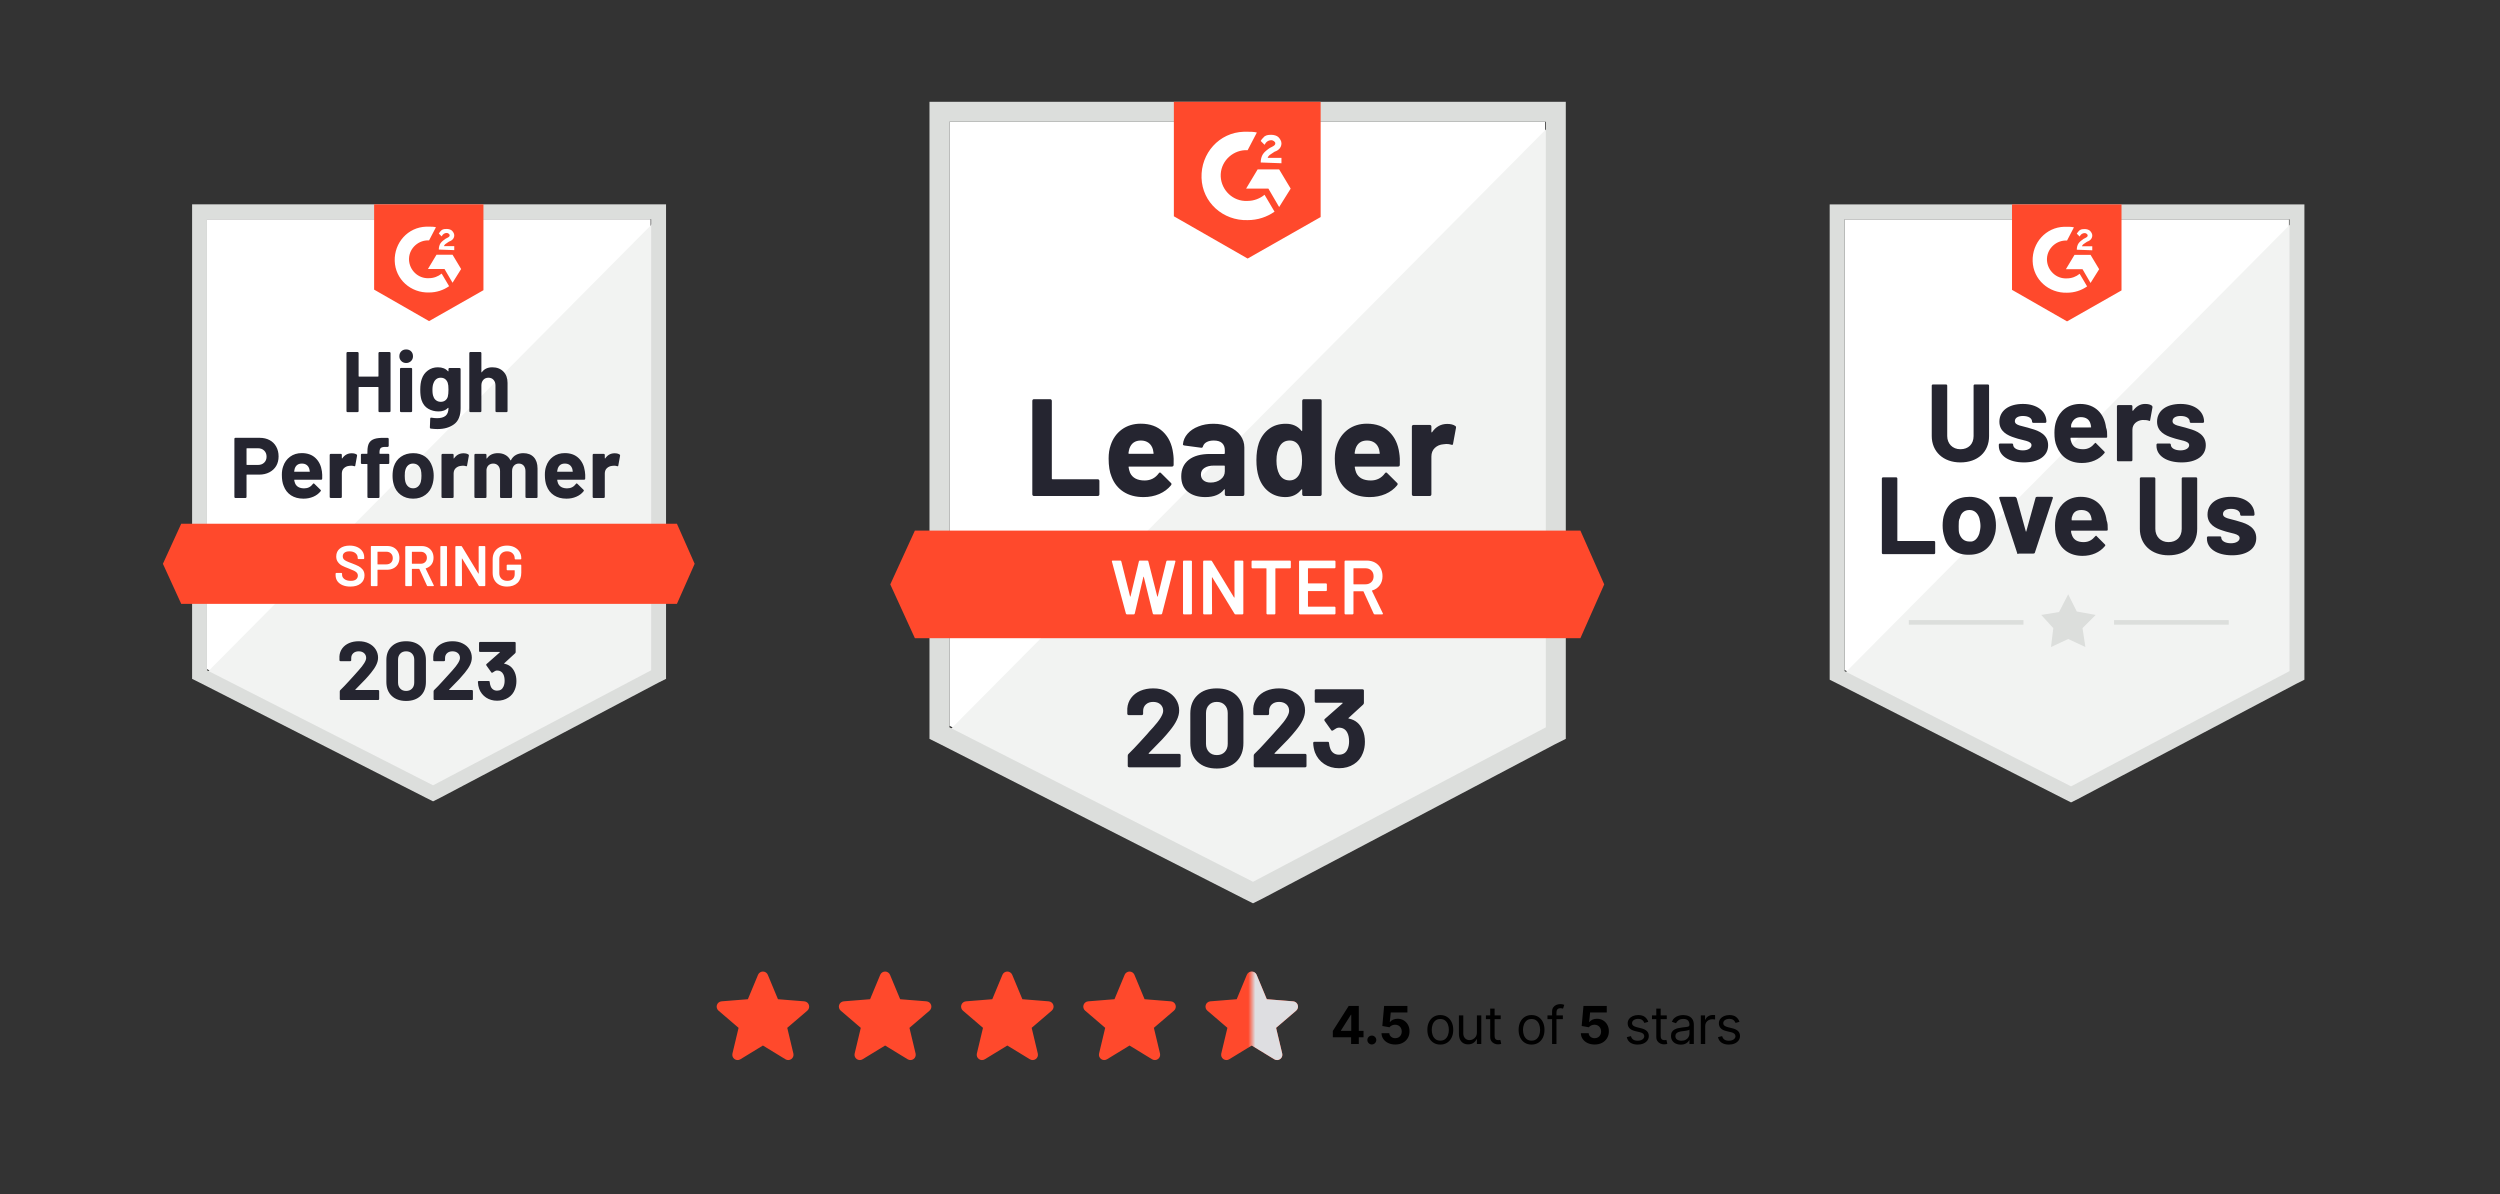 <svg width="716" height="342" viewBox="0 0 716 342" fill="none" xmlns="http://www.w3.org/2000/svg">
<rect x="0" y="0" width="716" height="342" fill="#333333" stroke="none"/>
<path d="M59.279 191.637L124.033 224.587L186.328 191.637V62.784H59.279V191.637Z" fill="white"/>
<path d="M187.639 63.276L57.967 193.932L125.18 227.211L187.639 195.244V63.276Z" fill="#F2F3F2"/>
<path d="M55.017 105.735V194.424L57.312 195.571L122.066 228.522L124.033 229.506L126 228.522L188.459 195.571L190.754 194.424V58.522H55.017V105.735ZM59.279 191.965V62.784H186.492V191.965L124.033 224.915L59.279 191.965Z" fill="#DCDEDC"/>
<path d="M122.885 64.915C123.541 64.915 124.197 64.915 124.852 65.079L122.885 68.85C119.934 68.686 117.311 70.981 117.148 73.932C116.984 76.883 119.279 79.506 122.23 79.669H122.885C124.197 79.669 125.508 79.178 126.492 78.358L128.623 81.965C126.984 83.112 125.016 83.768 122.885 83.768C117.639 83.932 113.213 79.997 113.049 74.751C112.885 69.506 116.82 65.079 122.066 64.915H122.885ZM129.607 72.948L132.066 77.047L129.607 80.981L127.311 77.047H122.557L125.016 72.948H129.607ZM125.672 71.473C125.672 70.817 125.836 70.161 126.164 69.669C126.492 69.178 127.148 68.686 127.639 68.358L127.967 68.194C128.623 67.866 128.787 67.702 128.787 67.374C128.787 67.047 128.295 66.719 127.967 66.719C127.311 66.719 126.82 67.047 126.492 67.702L125.672 66.883C125.836 66.555 126.164 66.227 126.492 65.899C126.984 65.571 127.475 65.571 127.967 65.571C128.459 65.571 129.115 65.735 129.443 66.063C129.771 66.391 130.098 66.883 130.098 67.374C130.098 68.194 129.607 68.85 128.623 69.178L128.131 69.506C127.639 69.833 127.311 69.997 127.148 70.489H130.098V71.637L125.672 71.473ZM122.885 91.965L138.459 83.112V58.522H107.148V82.948L122.885 91.965ZM193.869 149.997H51.902L46.656 161.473L51.902 172.948H193.869L198.951 161.473L193.869 149.997Z" fill="#FF492C"/>
<path d="M74.361 125.391C75.443 125.391 76.394 125.61 77.213 126.047C78.033 126.484 78.667 127.112 79.115 127.932C79.563 128.741 79.787 129.67 79.787 130.719C79.787 131.757 79.558 132.67 79.099 133.457C78.629 134.233 77.973 134.839 77.131 135.276C76.29 135.713 75.317 135.932 74.213 135.932H70.722C70.645 135.932 70.607 135.976 70.607 136.063V142.325C70.607 142.413 70.574 142.484 70.508 142.539C70.454 142.593 70.383 142.621 70.295 142.621H67.426C67.339 142.621 67.268 142.593 67.213 142.539C67.159 142.484 67.131 142.413 67.131 142.325V125.686C67.131 125.599 67.159 125.528 67.213 125.473C67.268 125.418 67.339 125.391 67.426 125.391H74.361ZM73.836 133.162C74.601 133.162 75.208 132.943 75.656 132.506C76.115 132.069 76.344 131.5 76.344 130.801C76.344 130.069 76.115 129.484 75.656 129.047C75.208 128.599 74.601 128.375 73.836 128.375H70.722C70.645 128.375 70.607 128.418 70.607 128.506V133.03C70.607 133.118 70.645 133.162 70.722 133.162H73.836ZM92.197 134.998C92.284 135.621 92.312 136.315 92.279 137.08C92.268 137.287 92.164 137.391 91.967 137.391H84.377C84.279 137.391 84.241 137.429 84.263 137.506C84.317 137.834 84.41 138.162 84.541 138.489C84.967 139.407 85.836 139.866 87.148 139.866C88.197 139.856 89.022 139.429 89.623 138.588C89.7 138.489 89.776 138.44 89.853 138.44C89.896 138.44 89.951 138.473 90.017 138.539L91.787 140.276C91.874 140.364 91.918 140.44 91.918 140.506C91.918 140.539 91.885 140.604 91.82 140.703C91.273 141.38 90.579 141.899 89.738 142.26C88.874 142.632 87.935 142.817 86.918 142.817C85.519 142.817 84.328 142.5 83.344 141.866C82.372 141.222 81.672 140.325 81.246 139.178C80.896 138.358 80.722 137.287 80.722 135.965C80.722 135.058 80.847 134.26 81.099 133.571C81.481 132.413 82.142 131.489 83.082 130.801C84.022 130.112 85.137 129.768 86.426 129.768C88.066 129.768 89.383 130.244 90.377 131.194C91.372 132.145 91.978 133.413 92.197 134.998ZM86.459 132.768C85.421 132.768 84.738 133.249 84.41 134.211C84.344 134.429 84.29 134.692 84.246 134.998C84.246 135.074 84.29 135.112 84.377 135.112H88.623C88.722 135.112 88.754 135.074 88.722 134.998C88.634 134.528 88.59 134.298 88.59 134.309C88.448 133.817 88.192 133.435 87.82 133.162C87.459 132.899 87.006 132.768 86.459 132.768ZM100.722 129.817C101.312 129.817 101.782 129.932 102.131 130.162C102.252 130.227 102.295 130.347 102.262 130.522L101.754 133.325C101.743 133.522 101.629 133.582 101.41 133.506C101.159 133.418 100.875 133.375 100.558 133.375C100.426 133.375 100.241 133.391 100 133.424C99.421 133.478 98.924 133.697 98.508 134.08C98.104 134.462 97.902 134.976 97.902 135.621V142.325C97.902 142.413 97.869 142.484 97.803 142.539C97.749 142.593 97.683 142.621 97.607 142.621H94.722C94.645 142.621 94.574 142.593 94.508 142.539C94.454 142.484 94.426 142.413 94.426 142.325V130.276C94.426 130.2 94.454 130.129 94.508 130.063C94.574 130.009 94.645 129.981 94.722 129.981H97.607C97.683 129.981 97.749 130.009 97.803 130.063C97.869 130.129 97.902 130.2 97.902 130.276V131.211C97.902 131.254 97.918 131.287 97.951 131.309C97.973 131.331 97.995 131.32 98.017 131.276C98.694 130.304 99.596 129.817 100.722 129.817ZM111.197 129.965C111.284 129.965 111.355 129.992 111.41 130.047C111.465 130.101 111.492 130.172 111.492 130.26V132.588C111.492 132.675 111.465 132.746 111.41 132.801C111.355 132.856 111.284 132.883 111.197 132.883H108.82C108.732 132.883 108.689 132.921 108.689 132.998V142.325C108.689 142.413 108.661 142.484 108.607 142.539C108.552 142.593 108.481 142.621 108.394 142.621H105.525C105.437 142.621 105.366 142.593 105.312 142.539C105.257 142.484 105.23 142.413 105.23 142.325V132.998C105.23 132.921 105.186 132.883 105.099 132.883H103.656C103.569 132.883 103.497 132.856 103.443 132.801C103.388 132.746 103.361 132.675 103.361 132.588V130.26C103.361 130.172 103.388 130.101 103.443 130.047C103.497 129.992 103.569 129.965 103.656 129.965H105.099C105.186 129.965 105.23 129.921 105.23 129.834V129.293C105.23 128.276 105.383 127.484 105.689 126.916C106.006 126.358 106.508 125.959 107.197 125.719C107.896 125.478 108.864 125.375 110.099 125.407H111.033C111.109 125.407 111.175 125.435 111.23 125.489C111.295 125.555 111.328 125.626 111.328 125.703V127.686C111.328 127.774 111.295 127.845 111.23 127.899C111.175 127.965 111.109 127.998 111.033 127.998H110.213C109.645 128.009 109.246 128.123 109.017 128.342C108.798 128.571 108.689 128.981 108.689 129.571V129.834C108.689 129.921 108.732 129.965 108.82 129.965H111.197ZM118.328 142.817C116.951 142.817 115.771 142.457 114.787 141.735C113.803 141.014 113.131 140.03 112.771 138.785C112.541 138.019 112.426 137.183 112.426 136.276C112.426 135.315 112.541 134.446 112.771 133.67C113.153 132.457 113.836 131.506 114.82 130.817C115.803 130.129 116.984 129.785 118.361 129.785C119.694 129.785 120.842 130.123 121.803 130.801C122.743 131.489 123.41 132.44 123.803 133.653C124.077 134.473 124.213 135.331 124.213 136.227C124.213 137.112 124.099 137.943 123.869 138.719C123.508 139.998 122.836 140.998 121.853 141.719C120.88 142.451 119.705 142.817 118.328 142.817ZM118.328 139.85C118.864 139.85 119.323 139.686 119.705 139.358C120.088 139.03 120.361 138.577 120.525 137.998C120.645 137.473 120.705 136.899 120.705 136.276C120.705 135.588 120.645 135.009 120.525 134.539C120.339 133.981 120.06 133.544 119.689 133.227C119.306 132.921 118.842 132.768 118.295 132.768C117.749 132.768 117.29 132.921 116.918 133.227C116.547 133.544 116.279 133.981 116.115 134.539C115.984 134.921 115.918 135.5 115.918 136.276C115.918 137.019 115.978 137.593 116.099 137.998C116.262 138.577 116.536 139.03 116.918 139.358C117.301 139.686 117.771 139.85 118.328 139.85ZM132.738 129.817C133.328 129.817 133.798 129.932 134.148 130.162C134.279 130.227 134.323 130.347 134.279 130.522L133.771 133.325C133.76 133.522 133.645 133.582 133.426 133.506C133.175 133.418 132.891 133.375 132.574 133.375C132.443 133.375 132.262 133.391 132.033 133.424C131.443 133.478 130.94 133.697 130.525 134.08C130.12 134.462 129.918 134.976 129.918 135.621V142.325C129.918 142.413 129.885 142.484 129.82 142.539C129.765 142.593 129.694 142.621 129.607 142.621H126.738C126.661 142.621 126.59 142.593 126.525 142.539C126.47 142.484 126.443 142.413 126.443 142.325V130.276C126.443 130.2 126.47 130.129 126.525 130.063C126.59 130.009 126.661 129.981 126.738 129.981H129.607C129.694 129.981 129.765 130.009 129.82 130.063C129.885 130.129 129.918 130.2 129.918 130.276V131.211C129.918 131.254 129.929 131.287 129.951 131.309C129.995 131.331 130.022 131.32 130.033 131.276C130.711 130.304 131.612 129.817 132.738 129.817ZM149.869 129.785C151.148 129.785 152.148 130.167 152.869 130.932C153.59 131.708 153.951 132.795 153.951 134.194V142.325C153.951 142.413 153.924 142.484 153.869 142.539C153.814 142.593 153.749 142.621 153.672 142.621H150.787C150.711 142.621 150.64 142.593 150.574 142.539C150.519 142.484 150.492 142.413 150.492 142.325V134.948C150.492 134.282 150.323 133.752 149.984 133.358C149.634 132.965 149.17 132.768 148.59 132.768C148.022 132.768 147.558 132.965 147.197 133.358C146.836 133.752 146.656 134.276 146.656 134.932V142.325C146.656 142.413 146.629 142.484 146.574 142.539C146.508 142.593 146.437 142.621 146.361 142.621H143.508C143.421 142.621 143.35 142.593 143.295 142.539C143.241 142.484 143.213 142.413 143.213 142.325V134.948C143.213 134.293 143.033 133.763 142.672 133.358C142.312 132.965 141.842 132.768 141.262 132.768C140.749 132.768 140.312 132.921 139.951 133.227C139.601 133.544 139.394 133.981 139.328 134.539V142.325C139.328 142.413 139.301 142.484 139.246 142.539C139.181 142.593 139.109 142.621 139.033 142.621H136.164C136.077 142.621 136.006 142.593 135.951 142.539C135.896 142.484 135.869 142.413 135.869 142.325V130.276C135.869 130.2 135.896 130.129 135.951 130.063C136.006 130.009 136.077 129.981 136.164 129.981H139.033C139.109 129.981 139.181 130.009 139.246 130.063C139.301 130.129 139.328 130.2 139.328 130.276V131.244C139.328 131.287 139.344 131.32 139.377 131.342C139.41 131.353 139.443 131.331 139.476 131.276C140.153 130.282 141.197 129.785 142.607 129.785C143.426 129.785 144.142 129.959 144.754 130.309C145.366 130.648 145.836 131.14 146.164 131.785C146.208 131.883 146.268 131.883 146.344 131.785C146.694 131.107 147.181 130.604 147.803 130.276C148.415 129.948 149.104 129.785 149.869 129.785ZM167.508 134.998C167.607 135.621 167.64 136.315 167.607 137.08C167.585 137.287 167.476 137.391 167.279 137.391H159.689C159.59 137.391 159.558 137.429 159.59 137.506C159.634 137.834 159.722 138.162 159.853 138.489C160.279 139.407 161.148 139.866 162.459 139.866C163.508 139.856 164.339 139.429 164.951 138.588C165.017 138.489 165.088 138.44 165.164 138.44C165.219 138.44 165.279 138.473 165.344 138.539L167.115 140.276C167.191 140.364 167.23 140.44 167.23 140.506C167.23 140.539 167.197 140.604 167.131 140.703C166.596 141.38 165.902 141.899 165.049 142.26C164.197 142.632 163.262 142.817 162.246 142.817C160.836 142.817 159.645 142.5 158.672 141.866C157.689 141.222 156.984 140.325 156.558 139.178C156.219 138.358 156.049 137.287 156.049 135.965C156.049 135.058 156.17 134.26 156.41 133.571C156.793 132.413 157.454 131.489 158.394 130.801C159.334 130.112 160.454 129.768 161.754 129.768C163.394 129.768 164.711 130.244 165.705 131.194C166.7 132.145 167.301 133.413 167.508 134.998ZM161.771 132.768C160.743 132.768 160.066 133.249 159.738 134.211C159.672 134.429 159.612 134.692 159.558 134.998C159.558 135.074 159.601 135.112 159.689 135.112H163.935C164.033 135.112 164.066 135.074 164.033 134.998C163.956 134.528 163.918 134.298 163.918 134.309C163.765 133.817 163.508 133.435 163.148 133.162C162.776 132.899 162.317 132.768 161.771 132.768ZM176.033 129.817C176.623 129.817 177.093 129.932 177.443 130.162C177.574 130.227 177.623 130.347 177.59 130.522L177.082 133.325C177.06 133.522 176.94 133.582 176.722 133.506C176.481 133.418 176.197 133.375 175.869 133.375C175.738 133.375 175.558 133.391 175.328 133.424C174.738 133.478 174.235 133.697 173.82 134.08C173.416 134.462 173.213 134.976 173.213 135.621V142.325C173.213 142.413 173.186 142.484 173.131 142.539C173.066 142.593 172.995 142.621 172.918 142.621H170.033C169.956 142.621 169.891 142.593 169.836 142.539C169.771 142.484 169.738 142.413 169.738 142.325V130.276C169.738 130.2 169.771 130.129 169.836 130.063C169.891 130.009 169.956 129.981 170.033 129.981H172.918C172.995 129.981 173.066 130.009 173.131 130.063C173.186 130.129 173.213 130.2 173.213 130.276V131.211C173.213 131.254 173.23 131.287 173.262 131.309C173.295 131.331 173.323 131.32 173.344 131.276C174.011 130.304 174.907 129.817 176.033 129.817ZM108.394 101.112C108.394 101.036 108.421 100.965 108.476 100.899C108.53 100.845 108.596 100.817 108.672 100.817H111.558C111.634 100.817 111.705 100.845 111.771 100.899C111.825 100.965 111.853 101.036 111.853 101.112V117.735C111.853 117.823 111.825 117.894 111.771 117.948C111.705 118.003 111.634 118.03 111.558 118.03H108.672C108.596 118.03 108.53 118.003 108.476 117.948C108.421 117.894 108.394 117.823 108.394 117.735V110.948C108.394 110.872 108.35 110.834 108.262 110.834H102.82C102.743 110.834 102.705 110.872 102.705 110.948V117.735C102.705 117.823 102.678 117.894 102.623 117.948C102.558 118.003 102.487 118.03 102.41 118.03H99.525C99.448 118.03 99.383 118.003 99.328 117.948C99.263 117.894 99.23 117.823 99.23 117.735V101.112C99.23 101.036 99.263 100.965 99.328 100.899C99.383 100.845 99.448 100.817 99.525 100.817H102.41C102.487 100.817 102.558 100.845 102.623 100.899C102.678 100.965 102.705 101.036 102.705 101.112V107.719C102.705 107.806 102.743 107.85 102.82 107.85H108.262C108.35 107.85 108.394 107.806 108.394 107.719V101.112ZM116.328 103.965C115.771 103.965 115.306 103.779 114.935 103.407C114.563 103.047 114.377 102.588 114.377 102.03C114.377 101.451 114.558 100.981 114.918 100.621C115.279 100.26 115.749 100.08 116.328 100.08C116.907 100.08 117.377 100.26 117.738 100.621C118.099 100.981 118.279 101.451 118.279 102.03C118.279 102.588 118.093 103.047 117.722 103.407C117.35 103.779 116.885 103.965 116.328 103.965ZM114.853 118.03C114.776 118.03 114.705 118.003 114.64 117.948C114.585 117.894 114.558 117.823 114.558 117.735V105.67C114.558 105.582 114.585 105.511 114.64 105.457C114.705 105.402 114.776 105.375 114.853 105.375H117.738C117.814 105.375 117.88 105.402 117.935 105.457C118 105.511 118.033 105.582 118.033 105.67V117.735C118.033 117.823 118 117.894 117.935 117.948C117.88 118.003 117.814 118.03 117.738 118.03H114.853ZM128.443 105.686C128.443 105.61 128.476 105.539 128.541 105.473C128.596 105.418 128.661 105.391 128.738 105.391H131.623C131.7 105.391 131.771 105.418 131.836 105.473C131.891 105.539 131.918 105.61 131.918 105.686V116.899C131.918 119.041 131.301 120.571 130.066 121.489C128.831 122.418 127.235 122.883 125.279 122.883C124.7 122.883 124.06 122.839 123.361 122.752C123.197 122.73 123.115 122.626 123.115 122.44L123.213 119.899C123.213 119.681 123.328 119.588 123.558 119.621C124.148 119.719 124.689 119.768 125.181 119.768C126.23 119.768 127.038 119.544 127.607 119.096C128.164 118.626 128.443 117.888 128.443 116.883C128.443 116.828 128.426 116.795 128.394 116.785C128.361 116.774 128.328 116.79 128.295 116.834C127.672 117.5 126.765 117.834 125.574 117.834C124.503 117.834 123.525 117.577 122.64 117.063C121.743 116.55 121.104 115.719 120.722 114.571C120.481 113.817 120.361 112.839 120.361 111.637C120.361 110.358 120.508 109.32 120.803 108.522C121.142 107.517 121.722 106.713 122.541 106.112C123.361 105.5 124.317 105.194 125.41 105.194C126.667 105.194 127.629 105.571 128.295 106.325C128.328 106.358 128.361 106.369 128.394 106.358C128.426 106.347 128.443 106.32 128.443 106.276V105.686ZM128.246 113.621C128.377 113.14 128.443 112.468 128.443 111.604C128.443 111.101 128.426 110.713 128.394 110.44C128.361 110.156 128.306 109.888 128.23 109.637C128.077 109.2 127.831 108.845 127.492 108.571C127.153 108.309 126.727 108.178 126.213 108.178C125.722 108.178 125.306 108.309 124.967 108.571C124.618 108.845 124.361 109.2 124.197 109.637C123.967 110.129 123.853 110.795 123.853 111.637C123.853 112.555 123.951 113.211 124.148 113.604C124.29 114.052 124.547 114.407 124.918 114.67C125.29 114.943 125.727 115.08 126.23 115.08C126.754 115.08 127.191 114.943 127.541 114.67C127.88 114.407 128.115 114.058 128.246 113.621ZM141 105.194C142.312 105.194 143.366 105.599 144.164 106.407C144.962 107.205 145.361 108.293 145.361 109.67V117.735C145.361 117.823 145.334 117.894 145.279 117.948C145.224 118.003 145.159 118.03 145.082 118.03H142.197C142.12 118.03 142.049 118.003 141.984 117.948C141.929 117.894 141.902 117.823 141.902 117.735V110.375C141.902 109.73 141.716 109.2 141.344 108.785C140.984 108.38 140.497 108.178 139.885 108.178C139.284 108.178 138.798 108.38 138.426 108.785C138.055 109.2 137.869 109.73 137.869 110.375V117.735C137.869 117.823 137.842 117.894 137.787 117.948C137.732 118.003 137.661 118.03 137.574 118.03H134.705C134.618 118.03 134.547 118.003 134.492 117.948C134.437 117.894 134.41 117.823 134.41 117.735V101.112C134.41 101.036 134.437 100.965 134.492 100.899C134.547 100.845 134.618 100.817 134.705 100.817H137.574C137.661 100.817 137.732 100.845 137.787 100.899C137.842 100.965 137.869 101.036 137.869 101.112V106.555C137.869 106.599 137.885 106.632 137.918 106.653C137.951 106.664 137.973 106.653 137.984 106.621C138.661 105.67 139.667 105.194 141 105.194Z" fill="#252530"/>
<path d="M100.328 167.997C99.475 167.997 98.732 167.861 98.098 167.588C97.465 167.314 96.973 166.932 96.623 166.44C96.284 165.948 96.115 165.369 96.115 164.702V164.293C96.115 164.238 96.137 164.189 96.18 164.145C96.213 164.112 96.257 164.096 96.311 164.096H97.77C97.825 164.096 97.874 164.112 97.918 164.145C97.951 164.189 97.967 164.238 97.967 164.293V164.604C97.967 165.107 98.191 165.522 98.639 165.85C99.087 166.189 99.699 166.358 100.475 166.358C101.142 166.358 101.645 166.216 101.984 165.932C102.322 165.648 102.492 165.282 102.492 164.834C102.492 164.528 102.399 164.265 102.213 164.047C102.027 163.839 101.765 163.648 101.426 163.473C101.076 163.298 100.557 163.079 99.869 162.817C99.093 162.533 98.465 162.265 97.984 162.014C97.503 161.763 97.104 161.418 96.787 160.981C96.459 160.555 96.295 160.019 96.295 159.375C96.295 158.413 96.645 157.653 97.344 157.096C98.044 156.538 98.978 156.26 100.148 156.26C100.967 156.26 101.694 156.402 102.328 156.686C102.951 156.97 103.437 157.369 103.787 157.883C104.137 158.385 104.311 158.97 104.311 159.637V159.916C104.311 159.97 104.29 160.019 104.246 160.063C104.213 160.096 104.169 160.112 104.115 160.112H102.639C102.585 160.112 102.541 160.096 102.508 160.063C102.464 160.019 102.443 159.97 102.443 159.916V159.735C102.443 159.222 102.235 158.79 101.82 158.44C101.393 158.079 100.809 157.899 100.066 157.899C99.465 157.899 99 158.025 98.672 158.276C98.333 158.528 98.164 158.883 98.164 159.342C98.164 159.67 98.251 159.937 98.426 160.145C98.601 160.353 98.863 160.538 99.213 160.702C99.563 160.877 100.104 161.096 100.836 161.358C101.612 161.653 102.235 161.921 102.705 162.161C103.164 162.402 103.563 162.735 103.902 163.161C104.229 163.599 104.393 164.14 104.393 164.784C104.393 165.768 104.027 166.549 103.295 167.129C102.574 167.708 101.585 167.997 100.328 167.997ZM110.918 156.375C111.607 156.375 112.213 156.517 112.738 156.801C113.262 157.085 113.667 157.484 113.951 157.997C114.246 158.522 114.393 159.123 114.393 159.801C114.393 160.467 114.246 161.058 113.951 161.571C113.656 162.085 113.24 162.478 112.705 162.752C112.158 163.036 111.53 163.178 110.82 163.178H108.197C108.142 163.178 108.115 163.205 108.115 163.26V167.67C108.115 167.724 108.098 167.768 108.066 167.801C108.022 167.844 107.973 167.866 107.918 167.866H106.41C106.355 167.866 106.311 167.844 106.279 167.801C106.235 167.768 106.213 167.724 106.213 167.67V156.571C106.213 156.517 106.235 156.467 106.279 156.424C106.311 156.391 106.355 156.375 106.41 156.375H110.918ZM110.639 161.637C111.197 161.637 111.645 161.473 111.984 161.145C112.322 160.817 112.492 160.385 112.492 159.85C112.492 159.303 112.322 158.861 111.984 158.522C111.645 158.183 111.197 158.014 110.639 158.014H108.197C108.142 158.014 108.115 158.041 108.115 158.096V161.555C108.115 161.609 108.142 161.637 108.197 161.637H110.639ZM122.508 167.866C122.399 167.866 122.322 167.817 122.279 167.719L120.115 162.997C120.093 162.954 120.06 162.932 120.016 162.932H118.049C117.995 162.932 117.967 162.959 117.967 163.014V167.67C117.967 167.724 117.945 167.768 117.902 167.801C117.869 167.844 117.825 167.866 117.77 167.866H116.262C116.208 167.866 116.164 167.844 116.131 167.801C116.087 167.768 116.066 167.724 116.066 167.67V156.588C116.066 156.533 116.087 156.489 116.131 156.456C116.164 156.413 116.208 156.391 116.262 156.391H120.77C121.437 156.391 122.027 156.528 122.541 156.801C123.055 157.085 123.454 157.478 123.738 157.981C124.022 158.495 124.164 159.079 124.164 159.735C124.164 160.489 123.973 161.129 123.59 161.653C123.197 162.189 122.656 162.56 121.967 162.768C121.945 162.768 121.929 162.779 121.918 162.801C121.907 162.823 121.907 162.844 121.918 162.866L124.23 167.637C124.251 167.681 124.262 167.713 124.262 167.735C124.262 167.823 124.202 167.866 124.082 167.866H122.508ZM118.049 158.03C117.995 158.03 117.967 158.058 117.967 158.112V161.375C117.967 161.429 117.995 161.456 118.049 161.456H120.508C121.033 161.456 121.454 161.298 121.77 160.981C122.098 160.675 122.262 160.265 122.262 159.752C122.262 159.238 122.098 158.823 121.77 158.506C121.454 158.189 121.033 158.03 120.508 158.03H118.049ZM126.311 167.866C126.257 167.866 126.208 167.844 126.164 167.801C126.131 167.768 126.115 167.724 126.115 167.67V156.588C126.115 156.533 126.131 156.489 126.164 156.456C126.208 156.413 126.257 156.391 126.311 156.391H127.82C127.874 156.391 127.918 156.413 127.951 156.456C127.995 156.489 128.016 156.533 128.016 156.588V167.67C128.016 167.724 127.995 167.768 127.951 167.801C127.918 167.844 127.874 167.866 127.82 167.866H126.311ZM137.082 156.588C137.082 156.533 137.104 156.489 137.148 156.456C137.18 156.413 137.224 156.391 137.279 156.391H138.787C138.842 156.391 138.891 156.413 138.934 156.456C138.967 156.489 138.984 156.533 138.984 156.588V167.67C138.984 167.724 138.967 167.768 138.934 167.801C138.891 167.844 138.842 167.866 138.787 167.866H137.328C137.219 167.866 137.142 167.823 137.098 167.735L132.377 159.997C132.355 159.965 132.333 159.948 132.311 159.948C132.29 159.959 132.279 159.987 132.279 160.03L132.311 167.67C132.311 167.724 132.29 167.768 132.246 167.801C132.213 167.844 132.169 167.866 132.115 167.866H130.607C130.552 167.866 130.508 167.844 130.475 167.801C130.432 167.768 130.41 167.724 130.41 167.67V156.588C130.41 156.533 130.432 156.489 130.475 156.456C130.508 156.413 130.552 156.391 130.607 156.391H132.066C132.175 156.391 132.251 156.435 132.295 156.522L137 164.26C137.022 164.293 137.044 164.303 137.066 164.293C137.087 164.293 137.098 164.271 137.098 164.227L137.082 156.588ZM145.213 167.997C144.393 167.997 143.672 167.839 143.049 167.522C142.426 167.194 141.945 166.735 141.607 166.145C141.268 165.555 141.098 164.877 141.098 164.112V160.145C141.098 159.369 141.268 158.686 141.607 158.096C141.945 157.517 142.426 157.063 143.049 156.735C143.672 156.418 144.393 156.26 145.213 156.26C146.022 156.26 146.738 156.418 147.361 156.735C147.973 157.052 148.448 157.484 148.787 158.03C149.126 158.577 149.295 159.194 149.295 159.883V160.014C149.295 160.069 149.279 160.112 149.246 160.145C149.202 160.189 149.153 160.211 149.098 160.211H147.607C147.552 160.211 147.508 160.189 147.475 160.145C147.432 160.112 147.41 160.069 147.41 160.014V159.932C147.41 159.342 147.208 158.855 146.803 158.473C146.41 158.09 145.88 157.899 145.213 157.899C144.546 157.899 144.011 158.101 143.607 158.506C143.202 158.899 143 159.424 143 160.079V164.178C143 164.834 143.213 165.364 143.639 165.768C144.066 166.161 144.617 166.358 145.295 166.358C145.951 166.358 146.47 166.183 146.852 165.834C147.224 165.495 147.41 165.025 147.41 164.424V163.407C147.41 163.353 147.383 163.325 147.328 163.325H145.311C145.257 163.325 145.208 163.303 145.164 163.26C145.131 163.227 145.115 163.183 145.115 163.129V161.915C145.115 161.861 145.131 161.817 145.164 161.784C145.208 161.741 145.257 161.719 145.311 161.719H149.098C149.153 161.719 149.202 161.741 149.246 161.784C149.279 161.817 149.295 161.861 149.295 161.915V164.014C149.295 165.271 148.929 166.249 148.197 166.948C147.454 167.648 146.459 167.997 145.213 167.997Z" fill="white"/>
<path d="M101.787 197.473C101.754 197.506 101.743 197.539 101.754 197.571C101.776 197.604 101.809 197.621 101.852 197.621H108.295C108.371 197.621 108.437 197.648 108.492 197.703C108.557 197.757 108.59 197.823 108.59 197.899V200.211C108.59 200.287 108.557 200.353 108.492 200.407C108.437 200.462 108.371 200.489 108.295 200.489H97.606C97.519 200.489 97.448 200.462 97.393 200.407C97.339 200.353 97.311 200.287 97.311 200.211V198.014C97.311 197.872 97.36 197.752 97.459 197.653C98.235 196.899 99.027 196.074 99.836 195.178C100.645 194.282 101.153 193.724 101.36 193.506C101.798 192.981 102.246 192.478 102.705 191.998C104.147 190.402 104.869 189.216 104.869 188.44C104.869 187.883 104.672 187.424 104.278 187.063C103.885 186.713 103.371 186.539 102.737 186.539C102.104 186.539 101.59 186.713 101.196 187.063C100.792 187.424 100.59 187.899 100.59 188.489V189.08C100.59 189.156 100.563 189.222 100.508 189.276C100.453 189.331 100.388 189.358 100.311 189.358H97.508C97.431 189.358 97.366 189.331 97.311 189.276C97.246 189.222 97.213 189.156 97.213 189.08V187.965C97.267 187.112 97.541 186.353 98.033 185.686C98.524 185.03 99.175 184.528 99.983 184.178C100.803 183.828 101.721 183.653 102.737 183.653C103.863 183.653 104.841 183.866 105.672 184.293C106.503 184.708 107.142 185.271 107.59 185.981C108.049 186.702 108.278 187.495 108.278 188.358C108.278 189.025 108.109 189.708 107.77 190.407C107.442 191.107 106.945 191.861 106.278 192.67C105.787 193.282 105.257 193.894 104.688 194.506C104.12 195.107 103.273 195.976 102.147 197.112L101.787 197.473ZM116.311 200.752C114.563 200.752 113.186 200.265 112.18 199.293C111.164 198.32 110.656 196.992 110.656 195.309V189.03C110.656 187.38 111.164 186.074 112.18 185.112C113.186 184.14 114.563 183.653 116.311 183.653C118.049 183.653 119.431 184.14 120.459 185.112C121.475 186.074 121.983 187.38 121.983 189.03V195.309C121.983 196.992 121.475 198.32 120.459 199.293C119.431 200.265 118.049 200.752 116.311 200.752ZM116.311 197.883C117.022 197.883 117.584 197.664 118 197.227C118.426 196.79 118.639 196.205 118.639 195.473V188.932C118.639 188.211 118.426 187.631 118 187.194C117.584 186.757 117.022 186.539 116.311 186.539C115.612 186.539 115.054 186.757 114.639 187.194C114.213 187.631 114 188.211 114 188.932V195.473C114 196.205 114.213 196.79 114.639 197.227C115.054 197.664 115.612 197.883 116.311 197.883ZM128.639 197.473C128.606 197.506 128.601 197.539 128.623 197.571C128.634 197.604 128.666 197.621 128.721 197.621H135.164C135.24 197.621 135.306 197.648 135.36 197.703C135.415 197.757 135.442 197.823 135.442 197.899V200.211C135.442 200.287 135.415 200.353 135.36 200.407C135.306 200.462 135.24 200.489 135.164 200.489H124.459C124.382 200.489 124.317 200.462 124.262 200.407C124.207 200.353 124.18 200.287 124.18 200.211V198.014C124.18 197.872 124.224 197.752 124.311 197.653C125.098 196.899 125.89 196.074 126.688 195.178C127.497 194.282 128.005 193.724 128.213 193.506C128.661 192.981 129.115 192.478 129.574 191.998C131.016 190.402 131.737 189.216 131.737 188.44C131.737 187.883 131.541 187.424 131.147 187.063C130.743 186.713 130.224 186.539 129.59 186.539C128.956 186.539 128.442 186.713 128.049 187.063C127.656 187.424 127.459 187.899 127.459 188.489V189.08C127.459 189.156 127.431 189.222 127.377 189.276C127.322 189.331 127.251 189.358 127.164 189.358H124.36C124.284 189.358 124.218 189.331 124.164 189.276C124.109 189.222 124.082 189.156 124.082 189.08V187.965C124.125 187.112 124.393 186.353 124.885 185.686C125.377 185.03 126.033 184.528 126.852 184.178C127.672 183.828 128.584 183.653 129.59 183.653C130.716 183.653 131.694 183.866 132.524 184.293C133.366 184.708 134.011 185.271 134.459 185.981C134.907 186.702 135.131 187.495 135.131 188.358C135.131 189.025 134.967 189.708 134.639 190.407C134.3 191.107 133.798 191.861 133.131 192.67C132.639 193.282 132.109 193.894 131.541 194.506C130.972 195.107 130.125 195.976 129 197.112L128.639 197.473ZM147.426 192.555C147.743 193.276 147.901 194.112 147.901 195.063C147.901 195.927 147.759 196.719 147.475 197.44C147.093 198.457 146.453 199.249 145.557 199.817C144.661 200.396 143.601 200.686 142.377 200.686C141.175 200.686 140.12 200.386 139.213 199.784C138.306 199.172 137.65 198.353 137.246 197.325C137.027 196.713 136.901 196.047 136.869 195.325C136.869 195.14 136.962 195.047 137.147 195.047H139.967C140.153 195.047 140.246 195.14 140.246 195.325C140.311 195.85 140.399 196.238 140.508 196.489C140.65 196.905 140.885 197.227 141.213 197.457C141.53 197.686 141.912 197.801 142.36 197.801C143.246 197.801 143.858 197.413 144.196 196.637C144.415 196.167 144.524 195.615 144.524 194.981C144.524 194.227 144.404 193.615 144.164 193.145C143.803 192.402 143.196 192.03 142.344 192.03C142.169 192.03 141.983 192.08 141.787 192.178C141.601 192.287 141.371 192.435 141.098 192.621C141.033 192.664 140.972 192.686 140.918 192.686C140.819 192.686 140.748 192.642 140.705 192.555L139.295 190.571C139.262 190.528 139.246 190.473 139.246 190.407C139.246 190.309 139.278 190.233 139.344 190.178L143.115 186.866C143.147 186.834 143.164 186.801 143.164 186.768C143.153 186.735 143.125 186.719 143.082 186.719H137.492C137.415 186.719 137.344 186.692 137.278 186.637C137.224 186.582 137.196 186.517 137.196 186.44V184.129C137.196 184.052 137.224 183.987 137.278 183.932C137.344 183.877 137.415 183.85 137.492 183.85H147.393C147.481 183.85 147.552 183.877 147.606 183.932C147.661 183.987 147.688 184.052 147.688 184.129V186.752C147.688 186.872 147.634 186.992 147.524 187.112L144.41 189.965C144.377 189.998 144.366 190.025 144.377 190.047C144.377 190.08 144.41 190.096 144.475 190.096C145.852 190.369 146.836 191.189 147.426 192.555Z" fill="#252530"/>
<g clip-path="url(#clip0_3777_7746)">
<path d="M271.926 207.867L358.864 252.106L442.502 207.867V34.87H271.926V207.867Z" fill="white"/>
<path d="M444.262 35.53L270.165 210.948L360.405 255.628L444.262 212.709V35.53Z" fill="#F2F3F2"/>
<path d="M266.204 92.536V211.609L269.285 213.15L356.224 257.39L358.865 258.71L361.506 257.39L445.363 213.15L448.445 211.609V29.148H266.204V92.536ZM271.926 208.308V34.87H442.722V208.308L358.865 252.547L271.926 208.308Z" fill="#DCDEDC"/>
<path d="M357.324 37.732C358.204 37.732 359.084 37.732 359.965 37.952L357.324 43.014C353.362 42.794 349.84 45.875 349.62 49.837C349.4 53.799 352.481 57.321 356.443 57.541H357.324C359.084 57.541 360.845 56.88 362.166 55.78L365.027 60.622C362.826 62.163 360.185 63.043 357.324 63.043C350.28 63.263 344.338 57.981 344.118 50.938C343.898 43.895 349.18 37.952 356.223 37.732H357.324ZM366.348 48.517L369.649 54.019L366.348 59.301L363.266 54.019H356.883L360.185 48.517H366.348ZM361.065 46.536C361.065 45.655 361.285 44.775 361.726 44.115C362.166 43.454 363.046 42.794 363.706 42.354L364.147 42.134C365.027 41.694 365.247 41.473 365.247 41.033C365.247 40.593 364.587 40.153 364.147 40.153C363.266 40.153 362.606 40.593 362.166 41.473L361.065 40.373C361.285 39.933 361.726 39.493 362.166 39.052C362.826 38.612 363.486 38.612 364.147 38.612C364.807 38.612 365.687 38.832 366.128 39.273C366.568 39.713 367.008 40.373 367.008 41.033C367.008 42.134 366.348 43.014 365.027 43.454L364.367 43.895C363.706 44.335 363.266 44.555 363.046 45.215H367.008V46.756L361.065 46.536ZM357.324 74.048L378.233 62.163V29.148H336.194V61.943L357.324 74.048ZM452.626 151.963H262.021L254.978 167.369L262.021 182.776H452.626L459.449 167.369L452.626 151.963Z" fill="#FF492C"/>
<path d="M296.116 142.057C295.983 142.057 295.873 142.013 295.785 141.924C295.697 141.822 295.653 141.704 295.653 141.572V114.808C295.653 114.676 295.697 114.559 295.785 114.456C295.873 114.368 295.983 114.324 296.116 114.324H300.76C300.892 114.324 301.002 114.368 301.09 114.456C301.192 114.559 301.244 114.676 301.244 114.808V137.06C301.244 137.192 301.31 137.258 301.442 137.258H314.384C314.516 137.258 314.633 137.302 314.736 137.39C314.824 137.493 314.868 137.611 314.868 137.743V141.572C314.868 141.704 314.824 141.822 314.736 141.924C314.633 142.013 314.516 142.057 314.384 142.057H296.116ZM335.975 129.775C336.137 130.773 336.188 131.895 336.129 133.143C336.115 133.465 335.946 133.627 335.623 133.627H323.386C323.224 133.627 323.173 133.693 323.232 133.825C323.305 134.353 323.444 134.881 323.65 135.41C324.339 136.877 325.741 137.611 327.854 137.611C329.541 137.596 330.876 136.914 331.859 135.564C331.962 135.402 332.08 135.322 332.212 135.322C332.3 135.322 332.395 135.373 332.498 135.476L335.337 138.293C335.469 138.425 335.535 138.542 335.535 138.645C335.535 138.704 335.484 138.814 335.381 138.975C334.515 140.046 333.393 140.883 332.014 141.484C330.649 142.071 329.145 142.365 327.501 142.365C325.227 142.365 323.305 141.851 321.735 140.824C320.165 139.797 319.035 138.359 318.345 136.51C317.788 135.19 317.509 133.458 317.509 131.316C317.509 129.863 317.707 128.587 318.103 127.486C318.72 125.608 319.783 124.111 321.295 122.996C322.821 121.896 324.626 121.345 326.709 121.345C329.35 121.345 331.471 122.108 333.07 123.634C334.669 125.16 335.638 127.207 335.975 129.775ZM326.753 126.165C325.08 126.165 323.98 126.943 323.452 128.499C323.349 128.851 323.261 129.276 323.188 129.775C323.188 129.907 323.254 129.973 323.386 129.973H330.231C330.392 129.973 330.443 129.907 330.385 129.775C330.253 129.012 330.187 128.645 330.187 128.675C329.952 127.882 329.541 127.266 328.954 126.826C328.353 126.386 327.619 126.165 326.753 126.165ZM347.508 121.367C349.225 121.367 350.759 121.668 352.108 122.27C353.458 122.857 354.508 123.671 355.256 124.713C356.004 125.74 356.378 126.884 356.378 128.146V141.572C356.378 141.704 356.334 141.822 356.246 141.924C356.158 142.013 356.048 142.057 355.916 142.057H351.272C351.14 142.057 351.03 142.013 350.942 141.924C350.839 141.822 350.788 141.704 350.788 141.572V140.274C350.788 140.2 350.766 140.149 350.722 140.12C350.663 140.09 350.612 140.112 350.568 140.186C349.453 141.638 347.67 142.365 345.219 142.365C343.15 142.365 341.485 141.866 340.223 140.868C338.947 139.87 338.308 138.388 338.308 136.422C338.308 134.397 339.027 132.82 340.465 131.69C341.889 130.575 343.921 130.017 346.562 130.017H350.59C350.722 130.017 350.788 129.951 350.788 129.819V128.939C350.788 128.073 350.524 127.391 349.996 126.892C349.467 126.408 348.675 126.165 347.618 126.165C346.811 126.165 346.136 126.312 345.594 126.606C345.051 126.899 344.698 127.31 344.537 127.838C344.464 128.132 344.295 128.264 344.031 128.234L339.233 127.596C338.91 127.537 338.763 127.42 338.793 127.244C338.895 126.129 339.335 125.124 340.113 124.229C340.891 123.334 341.925 122.637 343.216 122.138C344.493 121.624 345.924 121.367 347.508 121.367ZM346.716 138.205C347.846 138.205 348.807 137.904 349.599 137.302C350.392 136.701 350.788 135.923 350.788 134.969V133.539C350.788 133.407 350.722 133.341 350.59 133.341H347.751C346.562 133.341 345.63 133.568 344.955 134.023C344.28 134.463 343.943 135.094 343.943 135.916C343.943 136.635 344.192 137.192 344.691 137.589C345.19 137.999 345.865 138.205 346.716 138.205ZM372.952 114.808C372.952 114.676 372.996 114.559 373.084 114.456C373.172 114.368 373.282 114.324 373.414 114.324H378.058C378.19 114.324 378.3 114.368 378.388 114.456C378.476 114.559 378.52 114.676 378.52 114.808V141.572C378.52 141.704 378.476 141.822 378.388 141.924C378.3 142.013 378.19 142.057 378.058 142.057H373.414C373.282 142.057 373.172 142.013 373.084 141.924C372.996 141.822 372.952 141.704 372.952 141.572V140.274C372.952 140.2 372.922 140.156 372.864 140.142C372.805 140.127 372.754 140.142 372.71 140.186C371.594 141.638 370.076 142.365 368.154 142.365C366.305 142.365 364.713 141.851 363.377 140.824C362.042 139.797 361.081 138.388 360.494 136.598C360.054 135.219 359.834 133.619 359.834 131.8C359.834 129.922 360.069 128.286 360.538 126.892C361.154 125.19 362.116 123.847 363.421 122.864C364.727 121.866 366.341 121.367 368.264 121.367C370.171 121.367 371.653 122.028 372.71 123.348C372.754 123.436 372.805 123.466 372.864 123.436C372.922 123.407 372.952 123.356 372.952 123.282V114.808ZM372.115 135.872C372.644 134.903 372.908 133.568 372.908 131.866C372.908 130.105 372.614 128.719 372.027 127.706C371.426 126.679 370.545 126.165 369.386 126.165C368.139 126.165 367.2 126.679 366.569 127.706C365.909 128.748 365.578 130.149 365.578 131.91C365.578 133.495 365.857 134.815 366.415 135.872C367.075 137.016 368.051 137.589 369.342 137.589C370.531 137.589 371.455 137.016 372.115 135.872ZM400.75 129.775C400.912 130.773 400.963 131.895 400.904 133.143C400.889 133.465 400.721 133.627 400.398 133.627H388.16C387.999 133.627 387.948 133.693 388.006 133.825C388.08 134.353 388.219 134.881 388.425 135.41C389.114 136.877 390.516 137.611 392.628 137.611C394.316 137.596 395.651 136.914 396.634 135.564C396.737 135.402 396.854 135.322 396.986 135.322C397.074 135.322 397.17 135.373 397.273 135.476L400.112 138.293C400.244 138.425 400.31 138.542 400.31 138.645C400.31 138.704 400.259 138.814 400.156 138.975C399.29 140.046 398.168 140.883 396.788 141.484C395.424 142.071 393.92 142.365 392.276 142.365C390.002 142.365 388.08 141.851 386.51 140.824C384.94 139.797 383.81 138.359 383.12 136.51C382.563 135.19 382.284 133.458 382.284 131.316C382.284 129.863 382.482 128.587 382.878 127.486C383.494 125.608 384.558 124.111 386.07 122.996C387.596 121.896 389.4 121.345 391.484 121.345C394.125 121.345 396.245 122.108 397.845 123.634C399.444 125.16 400.413 127.207 400.75 129.775ZM391.528 126.165C389.855 126.165 388.755 126.943 388.227 128.499C388.124 128.851 388.036 129.276 387.962 129.775C387.962 129.907 388.028 129.973 388.16 129.973H395.006C395.167 129.973 395.218 129.907 395.16 129.775C395.028 129.012 394.962 128.645 394.962 128.675C394.727 127.882 394.316 127.266 393.729 126.826C393.127 126.386 392.394 126.165 391.528 126.165ZM414.506 121.411C415.46 121.411 416.208 121.595 416.751 121.962C416.971 122.079 417.052 122.277 416.993 122.556L416.157 127.09C416.142 127.398 415.959 127.486 415.607 127.354C415.211 127.222 414.748 127.156 414.22 127.156C414.015 127.156 413.729 127.185 413.362 127.244C412.408 127.317 411.601 127.662 410.941 128.278C410.28 128.909 409.95 129.738 409.95 130.766V141.572C409.95 141.704 409.906 141.822 409.818 141.924C409.715 142.013 409.598 142.057 409.466 142.057H404.844C404.712 142.057 404.594 142.013 404.492 141.924C404.404 141.822 404.36 141.704 404.36 141.572V122.16C404.36 122.028 404.404 121.918 404.492 121.83C404.594 121.742 404.712 121.697 404.844 121.697H409.466C409.598 121.697 409.715 121.742 409.818 121.83C409.906 121.918 409.95 122.028 409.95 122.16V123.678C409.95 123.752 409.972 123.803 410.016 123.832C410.075 123.862 410.119 123.847 410.148 123.788C411.234 122.204 412.687 121.411 414.506 121.411Z" fill="#252530"/>
<path d="M322.769 175.956C322.607 175.956 322.504 175.883 322.46 175.736L318.455 160.835L318.433 160.747C318.433 160.615 318.513 160.549 318.675 160.549H320.832C320.993 160.549 321.096 160.623 321.14 160.769L323.649 170.806C323.664 170.85 323.686 170.872 323.715 170.872C323.744 170.872 323.766 170.85 323.781 170.806L326.18 160.769C326.224 160.623 326.319 160.549 326.466 160.549H328.579C328.741 160.549 328.843 160.623 328.887 160.769L331.44 170.828C331.455 170.872 331.477 170.894 331.506 170.894C331.536 170.894 331.558 170.872 331.572 170.828L334.038 160.769C334.082 160.623 334.184 160.549 334.346 160.549H336.393C336.598 160.549 336.679 160.645 336.635 160.835L332.827 175.736C332.783 175.883 332.68 175.956 332.519 175.956H330.472C330.311 175.956 330.208 175.883 330.164 175.736L327.589 165.237C327.574 165.193 327.552 165.164 327.523 165.149C327.493 165.149 327.471 165.179 327.457 165.237L324.992 175.736C324.948 175.883 324.852 175.956 324.705 175.956H322.769ZM339.078 175.956C339.004 175.956 338.938 175.927 338.88 175.868C338.836 175.824 338.814 175.765 338.814 175.692V160.813C338.814 160.74 338.836 160.681 338.88 160.637C338.938 160.579 339.004 160.549 339.078 160.549H341.103C341.176 160.549 341.235 160.579 341.279 160.637C341.337 160.681 341.367 160.74 341.367 160.813V175.692C341.367 175.765 341.337 175.824 341.279 175.868C341.235 175.927 341.176 175.956 341.103 175.956H339.078ZM353.538 160.813C353.538 160.74 353.56 160.681 353.604 160.637C353.663 160.579 353.729 160.549 353.802 160.549H355.827C355.901 160.549 355.959 160.579 356.003 160.637C356.062 160.681 356.091 160.74 356.091 160.813V175.692C356.091 175.765 356.062 175.824 356.003 175.868C355.959 175.927 355.901 175.956 355.827 175.956H353.868C353.722 175.956 353.619 175.897 353.56 175.78L347.221 165.391C347.192 165.347 347.163 165.325 347.133 165.325C347.104 165.34 347.089 165.377 347.089 165.435L347.133 175.692C347.133 175.765 347.104 175.824 347.045 175.868C347.001 175.927 346.943 175.956 346.869 175.956H344.844C344.771 175.956 344.705 175.927 344.646 175.868C344.602 175.824 344.58 175.765 344.58 175.692V160.813C344.58 160.74 344.602 160.681 344.646 160.637C344.705 160.579 344.771 160.549 344.844 160.549H346.803C346.95 160.549 347.053 160.608 347.111 160.725L353.428 171.114C353.458 171.158 353.487 171.173 353.516 171.158C353.546 171.158 353.56 171.129 353.56 171.07L353.538 160.813ZM369.429 160.549C369.503 160.549 369.561 160.579 369.605 160.637C369.664 160.681 369.693 160.74 369.693 160.813V162.508C369.693 162.582 369.664 162.64 369.605 162.684C369.561 162.743 369.503 162.772 369.429 162.772H365.38C365.306 162.772 365.269 162.809 365.269 162.882V175.692C365.269 175.765 365.247 175.824 365.203 175.868C365.145 175.927 365.079 175.956 365.005 175.956H362.98C362.907 175.956 362.848 175.927 362.804 175.868C362.746 175.824 362.716 175.765 362.716 175.692V162.882C362.716 162.809 362.68 162.772 362.606 162.772H358.711C358.637 162.772 358.571 162.743 358.512 162.684C358.468 162.64 358.446 162.582 358.446 162.508V160.813C358.446 160.74 358.468 160.681 358.512 160.637C358.571 160.579 358.637 160.549 358.711 160.549H369.429ZM382.481 162.486C382.481 162.56 382.452 162.618 382.393 162.662C382.349 162.721 382.29 162.75 382.217 162.75H374.712C374.638 162.75 374.602 162.787 374.602 162.86V166.976C374.602 167.05 374.638 167.086 374.712 167.086H379.752C379.825 167.086 379.891 167.108 379.95 167.152C379.994 167.211 380.016 167.277 380.016 167.35V169.023C380.016 169.096 379.994 169.162 379.95 169.221C379.891 169.265 379.825 169.287 379.752 169.287H374.712C374.638 169.287 374.602 169.324 374.602 169.397V173.645C374.602 173.719 374.638 173.755 374.712 173.755H382.217C382.29 173.755 382.349 173.785 382.393 173.843C382.452 173.887 382.481 173.946 382.481 174.019V175.692C382.481 175.765 382.452 175.824 382.393 175.868C382.349 175.927 382.29 175.956 382.217 175.956H372.313C372.239 175.956 372.173 175.927 372.115 175.868C372.07 175.824 372.048 175.765 372.048 175.692V160.813C372.048 160.74 372.07 160.681 372.115 160.637C372.173 160.579 372.239 160.549 372.313 160.549H382.217C382.29 160.549 382.349 160.579 382.393 160.637C382.452 160.681 382.481 160.74 382.481 160.813V162.486ZM393.728 175.956C393.581 175.956 393.479 175.89 393.42 175.758L390.515 169.419C390.485 169.361 390.441 169.331 390.383 169.331H387.741C387.668 169.331 387.631 169.368 387.631 169.441V175.692C387.631 175.765 387.602 175.824 387.543 175.868C387.499 175.927 387.441 175.956 387.367 175.956H385.342C385.269 175.956 385.203 175.927 385.144 175.868C385.1 175.824 385.078 175.765 385.078 175.692V160.813C385.078 160.74 385.1 160.681 385.144 160.637C385.203 160.579 385.269 160.549 385.342 160.549H391.395C392.29 160.549 393.083 160.733 393.772 161.1C394.462 161.481 394.997 162.009 395.379 162.684C395.76 163.374 395.951 164.159 395.951 165.039C395.951 166.052 395.687 166.91 395.159 167.614C394.645 168.333 393.926 168.832 393.002 169.111C392.972 169.111 392.95 169.126 392.936 169.155C392.921 169.184 392.921 169.214 392.936 169.243L396.039 175.648C396.069 175.707 396.083 175.751 396.083 175.78C396.083 175.897 396.002 175.956 395.841 175.956H393.728ZM387.741 162.75C387.668 162.75 387.631 162.787 387.631 162.86V167.24C387.631 167.314 387.668 167.35 387.741 167.35H391.043C391.747 167.35 392.32 167.138 392.76 166.712C393.185 166.301 393.398 165.751 393.398 165.061C393.398 164.372 393.185 163.814 392.76 163.389C392.32 162.963 391.747 162.75 391.043 162.75H387.741Z" fill="white"/>
<path d="M328.997 215.705C328.953 215.749 328.938 215.793 328.953 215.837C328.983 215.881 329.027 215.903 329.085 215.903H337.735C337.838 215.903 337.926 215.94 337.999 216.013C338.087 216.087 338.131 216.175 338.131 216.277V219.381C338.131 219.483 338.087 219.572 337.999 219.645C337.926 219.718 337.838 219.755 337.735 219.755H323.385C323.267 219.755 323.172 219.718 323.099 219.645C323.025 219.572 322.989 219.483 322.989 219.381V216.431C322.989 216.241 323.055 216.079 323.187 215.947C324.228 214.935 325.292 213.827 326.378 212.624C327.464 211.421 328.146 210.672 328.425 210.379C329.012 209.674 329.613 208.999 330.23 208.354C332.167 206.212 333.135 204.62 333.135 203.578C333.135 202.829 332.871 202.213 332.343 201.729C331.814 201.259 331.125 201.025 330.274 201.025C329.423 201.025 328.733 201.259 328.205 201.729C327.662 202.213 327.39 202.851 327.39 203.644V204.436C327.39 204.539 327.354 204.627 327.28 204.7C327.207 204.774 327.119 204.81 327.016 204.81H323.253C323.15 204.81 323.062 204.774 322.989 204.7C322.9 204.627 322.856 204.539 322.856 204.436V202.939C322.93 201.795 323.297 200.775 323.957 199.88C324.617 199 325.49 198.325 326.576 197.855C327.677 197.386 328.909 197.151 330.274 197.151C331.785 197.151 333.098 197.437 334.214 198.009C335.329 198.567 336.187 199.323 336.789 200.276C337.405 201.245 337.713 202.309 337.713 203.468C337.713 204.363 337.486 205.28 337.031 206.219C336.591 207.158 335.923 208.17 335.028 209.256C334.368 210.078 333.656 210.9 332.893 211.721C332.13 212.528 330.993 213.695 329.481 215.221L328.997 215.705ZM348.498 220.107C346.15 220.107 344.301 219.454 342.951 218.148C341.587 216.842 340.904 215.06 340.904 212.8V204.37C340.904 202.154 341.587 200.401 342.951 199.11C344.301 197.804 346.15 197.151 348.498 197.151C350.831 197.151 352.687 197.804 354.066 199.11C355.431 200.401 356.113 202.154 356.113 204.37V212.8C356.113 215.06 355.431 216.842 354.066 218.148C352.687 219.454 350.831 220.107 348.498 220.107ZM348.498 216.255C349.452 216.255 350.207 215.962 350.765 215.375C351.337 214.788 351.623 214.003 351.623 213.02V204.238C351.623 203.27 351.337 202.492 350.765 201.905C350.207 201.318 349.452 201.025 348.498 201.025C347.559 201.025 346.81 201.318 346.253 201.905C345.681 202.492 345.394 203.27 345.394 204.238V213.02C345.394 214.003 345.681 214.788 346.253 215.375C346.81 215.962 347.559 216.255 348.498 216.255ZM365.049 215.705C365.005 215.749 364.998 215.793 365.027 215.837C365.042 215.881 365.086 215.903 365.159 215.903H373.809C373.912 215.903 374 215.94 374.073 216.013C374.147 216.087 374.183 216.175 374.183 216.277V219.381C374.183 219.483 374.147 219.572 374.073 219.645C374 219.718 373.912 219.755 373.809 219.755H359.437C359.334 219.755 359.246 219.718 359.173 219.645C359.099 219.572 359.063 219.483 359.063 219.381V216.431C359.063 216.241 359.121 216.079 359.239 215.947C360.295 214.935 361.359 213.827 362.43 212.624C363.516 211.421 364.198 210.672 364.477 210.379C365.079 209.674 365.688 208.999 366.304 208.354C368.241 206.212 369.209 204.62 369.209 203.578C369.209 202.829 368.945 202.213 368.417 201.729C367.874 201.259 367.177 201.025 366.326 201.025C365.475 201.025 364.785 201.259 364.257 201.729C363.729 202.213 363.465 202.851 363.465 203.644V204.436C363.465 204.539 363.428 204.627 363.354 204.7C363.281 204.774 363.186 204.81 363.068 204.81H359.305C359.202 204.81 359.114 204.774 359.041 204.7C358.967 204.627 358.931 204.539 358.931 204.436V202.939C358.989 201.795 359.349 200.775 360.009 199.88C360.669 199 361.55 198.325 362.65 197.855C363.751 197.386 364.976 197.151 366.326 197.151C367.837 197.151 369.15 197.437 370.266 198.009C371.395 198.567 372.261 199.323 372.863 200.276C373.464 201.245 373.765 202.309 373.765 203.468C373.765 204.363 373.545 205.28 373.105 206.219C372.65 207.158 371.975 208.17 371.08 209.256C370.42 210.078 369.708 210.9 368.945 211.721C368.182 212.528 367.045 213.695 365.533 215.221L365.049 215.705ZM390.272 209.102C390.698 210.071 390.911 211.193 390.911 212.47C390.911 213.629 390.72 214.693 390.338 215.661C389.825 217.026 388.967 218.09 387.763 218.853C386.56 219.63 385.137 220.019 383.493 220.019C381.879 220.019 380.463 219.616 379.246 218.809C378.028 217.987 377.147 216.886 376.604 215.507C376.311 214.685 376.142 213.79 376.098 212.822C376.098 212.572 376.223 212.448 376.472 212.448H380.258C380.507 212.448 380.632 212.572 380.632 212.822C380.72 213.526 380.838 214.047 380.984 214.385C381.175 214.942 381.491 215.375 381.931 215.683C382.356 215.991 382.87 216.145 383.471 216.145C384.66 216.145 385.482 215.624 385.937 214.583C386.23 213.952 386.377 213.211 386.377 212.36C386.377 211.347 386.215 210.526 385.893 209.895C385.408 208.897 384.594 208.398 383.449 208.398C383.215 208.398 382.965 208.464 382.701 208.596C382.452 208.743 382.143 208.941 381.777 209.19C381.689 209.249 381.608 209.278 381.535 209.278C381.403 209.278 381.307 209.22 381.248 209.102L379.356 206.439C379.312 206.38 379.29 206.307 379.29 206.219C379.29 206.087 379.334 205.984 379.422 205.911L384.484 201.465C384.528 201.421 384.55 201.377 384.55 201.333C384.535 201.289 384.499 201.267 384.44 201.267H376.935C376.832 201.267 376.736 201.23 376.648 201.157C376.575 201.083 376.538 200.995 376.538 200.893V197.789C376.538 197.686 376.575 197.598 376.648 197.525C376.736 197.452 376.832 197.415 376.935 197.415H390.228C390.346 197.415 390.441 197.452 390.515 197.525C390.588 197.598 390.625 197.686 390.625 197.789V201.311C390.625 201.472 390.551 201.634 390.405 201.795L386.223 205.625C386.179 205.669 386.164 205.705 386.179 205.735C386.179 205.779 386.223 205.801 386.311 205.801C388.16 206.168 389.48 207.268 390.272 209.102Z" fill="#252530"/>
</g>
<g clip-path="url(#clip1_3777_7746)">
<path d="M528.291 191.878L593.151 224.883L655.549 191.878V62.815H528.291V191.878Z" fill="white"/>
<path d="M656.862 63.307L526.977 194.177L594.301 227.511L656.862 195.491V63.307Z" fill="#F2F3F2"/>
<path d="M524.021 105.836V194.67L526.32 195.82L591.181 228.825L593.151 229.81L595.122 228.825L657.683 195.82L659.982 194.67V58.545H524.021V105.836ZM528.291 192.207V62.815H655.713V192.207L593.151 225.212L528.291 192.207Z" fill="#DCDEDC"/>
<path d="M592.002 64.949C592.659 64.949 593.315 64.949 593.972 65.114L592.002 68.89C589.046 68.726 586.419 71.025 586.255 73.981C586.091 76.936 588.389 79.564 591.345 79.728H592.002C593.315 79.728 594.629 79.235 595.614 78.414L597.749 82.026C596.107 83.176 594.136 83.833 592.002 83.833C586.747 83.997 582.314 80.056 582.15 74.802C581.985 69.547 585.926 65.114 591.181 64.949H592.002ZM598.734 72.995L601.197 77.1L598.734 81.041L596.435 77.1H591.673L594.136 72.995H598.734ZM594.793 71.517C594.793 70.861 594.957 70.204 595.286 69.711C595.614 69.219 596.271 68.726 596.764 68.398L597.092 68.233C597.749 67.905 597.913 67.741 597.913 67.412C597.913 67.084 597.421 66.756 597.092 66.756C596.435 66.756 595.943 67.084 595.614 67.741L594.793 66.92C594.957 66.591 595.286 66.263 595.614 65.935C596.107 65.606 596.6 65.606 597.092 65.606C597.585 65.606 598.242 65.77 598.57 66.099C598.898 66.427 599.227 66.92 599.227 67.412C599.227 68.233 598.734 68.89 597.749 69.219L597.256 69.547C596.764 69.876 596.435 70.04 596.271 70.532H599.227V71.682L594.793 71.517ZM592.002 92.043L607.601 83.176V58.545H576.238V83.012L592.002 92.043Z" fill="#FF492C"/>
<path d="M553.25 124.884V110.434C553.25 110.27 553.414 110.105 553.578 110.105H557.355C557.519 110.105 557.683 110.27 557.683 110.434V124.884C557.683 127.018 559.161 128.66 561.46 128.66C563.759 128.66 565.236 127.183 565.236 124.884V110.434C565.236 110.27 565.401 110.105 565.565 110.105H569.342C569.506 110.105 569.67 110.27 569.67 110.434V124.884C569.67 129.481 566.386 132.437 561.46 132.437C556.534 132.437 553.25 129.317 553.25 124.884ZM572.461 127.675V127.347C572.461 127.183 572.626 127.018 572.79 127.018H576.238C576.402 127.018 576.566 127.183 576.566 127.347C576.566 128.332 577.716 128.989 579.358 128.989C580.836 128.989 581.821 128.332 581.821 127.511C581.821 126.197 579.358 126.197 577.059 125.376C574.924 124.72 572.626 123.57 572.626 120.779C572.626 117.659 575.253 115.688 579.358 115.688C583.463 115.688 586.09 117.823 586.09 120.779C586.09 120.943 585.926 121.107 585.762 121.107H582.314C582.149 121.107 581.985 120.943 581.985 120.779C581.985 119.793 581 119.137 579.358 119.137C578.044 119.137 577.059 119.629 577.059 120.615C577.059 121.928 579.194 121.928 581.657 122.749C584.12 123.406 586.583 124.555 586.583 127.511C586.583 130.631 583.791 132.437 579.686 132.437C575.253 132.437 572.461 130.467 572.461 127.675ZM603.496 125.048C603.496 125.376 603.332 125.376 603.003 125.376H593.151C592.987 125.376 592.987 125.376 592.987 125.541C592.987 126.033 593.151 126.362 593.315 126.854C593.808 128.004 594.793 128.66 596.599 128.66C598.077 128.66 599.062 128.004 599.883 127.018C600.048 126.854 600.212 126.69 600.376 127.018L602.675 129.317C602.839 129.481 602.839 129.646 602.675 129.81C601.197 131.616 598.898 132.601 596.271 132.601C592.658 132.601 590.195 130.795 589.046 127.839C588.553 126.69 588.389 125.541 588.389 123.899C588.389 122.749 588.553 121.6 588.882 120.615C589.867 117.659 592.33 115.688 595.778 115.688C600.048 115.688 602.675 118.48 603.167 122.421C603.496 123.242 603.496 124.063 603.496 125.048ZM593.315 121.271C593.151 121.6 593.151 121.928 593.151 122.257C593.151 122.421 593.151 122.421 593.315 122.421H598.734C598.898 122.421 598.898 122.421 598.898 122.257C598.898 121.928 598.734 121.6 598.734 121.436C598.406 120.122 597.42 119.465 595.943 119.465C594.629 119.465 593.808 120.122 593.315 121.271ZM616.304 116.181C616.468 116.345 616.468 116.509 616.468 116.674L615.811 120.286C615.811 120.615 615.647 120.615 615.319 120.45C614.826 120.286 614.169 120.286 613.512 120.286C612.034 120.45 610.721 121.436 610.721 123.078V131.78C610.721 131.945 610.557 132.109 610.392 132.109H606.616C606.452 132.109 606.287 131.945 606.287 131.78V116.345C606.287 116.181 606.452 116.017 606.616 116.017H610.392C610.557 116.017 610.721 116.181 610.721 116.345V117.495C610.721 117.659 610.885 117.659 610.885 117.659C611.706 116.509 612.855 115.688 614.333 115.688C615.319 115.688 615.811 115.853 616.304 116.181ZM617.617 127.675V127.347C617.617 127.183 617.782 127.018 617.946 127.018H621.394C621.558 127.018 621.722 127.183 621.722 127.347C621.722 128.332 622.872 128.989 624.514 128.989C625.992 128.989 626.977 128.332 626.977 127.511C626.977 126.197 624.514 126.197 622.215 125.376C620.08 124.72 617.782 123.57 617.782 120.779C617.782 117.659 620.409 115.688 624.514 115.688C628.619 115.688 631.246 117.823 631.246 120.779C631.246 120.943 631.082 121.107 630.918 121.107H627.47C627.305 121.107 627.141 120.943 627.141 120.779C627.141 119.793 626.156 119.137 624.514 119.137C623.2 119.137 622.215 119.629 622.215 120.615C622.215 121.928 624.35 121.928 626.813 122.749C629.276 123.406 631.739 124.555 631.739 127.511C631.739 130.631 628.947 132.437 624.842 132.437C620.409 132.437 617.617 130.467 617.617 127.675ZM538.964 158.381V137.035C538.964 136.871 539.128 136.706 539.292 136.706H543.069C543.233 136.706 543.397 136.871 543.397 137.035V154.769C543.397 154.933 543.397 154.933 543.562 154.933H553.906C554.071 154.933 554.235 155.097 554.235 155.261V158.381C554.235 158.546 554.071 158.71 553.906 158.71H539.292C539.128 158.71 538.964 158.546 538.964 158.381ZM556.862 153.784C556.534 152.798 556.369 151.649 556.369 150.5C556.369 149.35 556.534 148.037 556.862 147.215C557.847 144.096 560.475 142.289 564.087 142.289C567.535 142.289 570.163 144.26 571.148 147.215C571.476 148.201 571.64 149.35 571.64 150.5C571.64 151.649 571.476 152.798 571.148 153.619C570.163 156.903 567.535 158.874 564.087 158.874C560.475 159.038 557.683 157.068 556.862 153.784ZM566.878 152.798C567.043 152.142 567.207 151.321 567.207 150.664C567.207 149.843 567.043 149.022 566.878 148.365C566.386 146.887 565.401 146.066 564.087 146.066C562.609 146.066 561.624 146.887 561.296 148.365C560.967 148.858 560.967 149.679 560.967 150.664C560.967 151.485 560.967 152.306 561.131 152.798C561.624 154.276 562.609 155.097 564.087 155.097C565.401 155.261 566.386 154.276 566.878 152.798ZM577.716 158.381L572.626 142.782C572.461 142.454 572.626 142.289 572.954 142.289H577.059C577.223 142.289 577.388 142.454 577.552 142.618L580.179 152.142C580.179 152.306 580.343 152.306 580.343 152.142L582.97 142.618C582.97 142.454 583.135 142.289 583.463 142.289H587.568C587.897 142.289 588.061 142.454 587.897 142.782L582.806 158.217C582.806 158.381 582.642 158.546 582.314 158.546H578.209C577.88 158.71 577.716 158.71 577.716 158.381ZM603.66 151.649C603.66 151.977 603.496 151.977 603.167 151.977H593.315C593.151 151.977 593.151 151.977 593.151 152.142C593.151 152.634 593.315 152.963 593.479 153.455C593.972 154.605 594.957 155.261 596.764 155.261C598.241 155.261 599.227 154.605 600.048 153.619C600.212 153.455 600.376 153.291 600.54 153.619L602.839 155.918C603.003 156.082 603.003 156.247 602.839 156.411C601.361 158.217 599.062 159.202 596.435 159.202C592.823 159.202 590.36 157.396 589.21 154.44C588.718 153.291 588.553 152.142 588.553 150.5C588.553 149.35 588.718 148.201 589.046 147.215C590.031 144.26 592.494 142.289 595.943 142.289C600.212 142.289 602.839 145.081 603.332 149.022C603.66 149.843 603.66 150.664 603.66 151.649ZM593.479 147.872C593.315 148.201 593.315 148.529 593.315 148.858C593.315 149.022 593.315 149.022 593.479 149.022H598.898C599.062 149.022 599.062 149.022 599.062 148.858C599.062 148.529 598.898 148.201 598.898 148.037C598.57 146.723 597.585 146.066 596.107 146.066C594.629 146.066 593.808 146.723 593.479 147.872ZM612.855 151.485V137.035C612.855 136.871 613.02 136.706 613.184 136.706H616.961C617.125 136.706 617.289 136.871 617.289 137.035V151.485C617.289 153.619 618.767 155.261 621.066 155.261C623.365 155.261 624.842 153.784 624.842 151.485V137.035C624.842 136.871 625.007 136.706 625.171 136.706H628.947C629.112 136.706 629.276 136.871 629.276 137.035V151.485C629.276 156.082 625.992 159.038 621.066 159.038C616.14 159.038 612.855 155.918 612.855 151.485ZM632.067 154.276V153.948C632.067 153.784 632.232 153.619 632.396 153.619H635.844C636.008 153.619 636.172 153.784 636.172 153.948C636.172 154.933 637.322 155.59 638.964 155.59C640.442 155.59 641.427 154.933 641.427 154.112C641.427 152.798 638.964 152.798 636.665 151.977C634.53 151.321 632.232 150.171 632.232 147.38C632.232 144.26 634.859 142.289 638.964 142.289C643.069 142.289 645.696 144.424 645.696 147.38C645.696 147.544 645.532 147.708 645.368 147.708H641.92C641.755 147.708 641.591 147.544 641.591 147.38C641.591 146.394 640.606 145.738 638.964 145.738C637.65 145.738 636.665 146.23 636.665 147.215C636.665 148.529 638.8 148.529 641.263 149.35C643.726 150.007 646.189 151.156 646.189 154.112C646.189 157.232 643.397 159.038 639.292 159.038C634.859 159.038 632.067 157.068 632.067 154.276Z" fill="#252530"/>
<path d="M546.682 177.593H579.522V178.907H546.682V177.593ZM605.467 177.593H638.307V178.907H605.467V177.593Z" fill="#DCDEDC"/>
<path d="M584.612 176.115L589.703 175.294L592.33 170.204L594.793 175.13L600.212 176.115L596.435 179.892L597.256 185.311L592.33 183.012L587.404 185.311L588.061 179.892L584.612 176.115Z" fill="#DCDEDC"/>
</g>
<path d="M217.789 279.476C217.847 279.335 217.945 279.215 218.072 279.13C218.198 279.045 218.347 279 218.499 279C218.651 279 218.8 279.045 218.926 279.13C219.053 279.215 219.151 279.335 219.209 279.476L222.11 286.454C222.164 286.585 222.254 286.698 222.368 286.781C222.483 286.864 222.618 286.914 222.759 286.925L230.292 287.529C230.973 287.583 231.249 288.434 230.73 288.878L224.991 293.795C224.884 293.887 224.804 294.006 224.76 294.141C224.716 294.275 224.71 294.418 224.742 294.556L226.497 301.908C226.532 302.055 226.523 302.21 226.47 302.352C226.418 302.494 226.324 302.618 226.201 302.707C226.079 302.796 225.932 302.847 225.781 302.853C225.629 302.859 225.479 302.82 225.35 302.74L218.899 298.802C218.779 298.728 218.64 298.689 218.499 298.689C218.358 298.689 218.219 298.728 218.099 298.802L211.648 302.742C211.519 302.821 211.369 302.86 211.217 302.854C211.066 302.848 210.919 302.797 210.797 302.708C210.674 302.619 210.58 302.496 210.528 302.353C210.475 302.211 210.466 302.057 210.501 301.909L212.256 294.556C212.288 294.418 212.282 294.275 212.238 294.141C212.194 294.006 212.114 293.887 212.007 293.795L206.268 288.878C206.153 288.779 206.069 288.648 206.029 288.502C205.988 288.356 205.991 288.201 206.038 288.057C206.084 287.913 206.173 287.786 206.292 287.692C206.411 287.598 206.555 287.541 206.706 287.529L214.239 286.925C214.38 286.914 214.515 286.864 214.63 286.781C214.744 286.698 214.834 286.585 214.888 286.454L217.789 279.476Z" fill="#FF492C" stroke="#FF492C" stroke-width="1.5" stroke-linecap="round" stroke-linejoin="round"/>
<path d="M252.789 279.476C252.847 279.335 252.945 279.215 253.072 279.13C253.198 279.045 253.347 279 253.499 279C253.651 279 253.8 279.045 253.926 279.13C254.053 279.215 254.151 279.335 254.209 279.476L257.11 286.454C257.164 286.585 257.254 286.698 257.368 286.781C257.483 286.864 257.618 286.914 257.759 286.925L265.292 287.529C265.973 287.583 266.249 288.434 265.73 288.878L259.991 293.795C259.884 293.887 259.804 294.006 259.76 294.141C259.716 294.275 259.71 294.418 259.742 294.556L261.497 301.908C261.532 302.055 261.523 302.21 261.47 302.352C261.418 302.494 261.324 302.618 261.201 302.707C261.079 302.796 260.932 302.847 260.781 302.853C260.629 302.859 260.479 302.82 260.35 302.74L253.899 298.802C253.779 298.728 253.64 298.689 253.499 298.689C253.358 298.689 253.219 298.728 253.099 298.802L246.648 302.742C246.519 302.821 246.369 302.86 246.217 302.854C246.066 302.848 245.919 302.797 245.797 302.708C245.674 302.619 245.58 302.496 245.528 302.353C245.475 302.211 245.466 302.057 245.501 301.909L247.256 294.556C247.288 294.418 247.282 294.275 247.238 294.141C247.194 294.006 247.114 293.887 247.007 293.795L241.268 288.878C241.153 288.779 241.069 288.648 241.029 288.502C240.988 288.356 240.991 288.201 241.038 288.057C241.084 287.913 241.173 287.786 241.292 287.692C241.411 287.598 241.555 287.541 241.706 287.529L249.239 286.925C249.38 286.914 249.515 286.864 249.63 286.781C249.744 286.698 249.834 286.585 249.888 286.454L252.789 279.476Z" fill="#FF492C" stroke="#FF492C" stroke-width="1.5" stroke-linecap="round" stroke-linejoin="round"/>
<path d="M287.789 279.476C287.847 279.335 287.945 279.215 288.072 279.13C288.198 279.045 288.347 279 288.499 279C288.651 279 288.8 279.045 288.926 279.13C289.053 279.215 289.151 279.335 289.209 279.476L292.11 286.454C292.164 286.585 292.254 286.698 292.368 286.781C292.483 286.864 292.618 286.914 292.759 286.925L300.292 287.529C300.973 287.583 301.249 288.434 300.73 288.878L294.991 293.795C294.884 293.887 294.804 294.006 294.76 294.141C294.716 294.275 294.71 294.418 294.742 294.556L296.497 301.908C296.532 302.055 296.523 302.21 296.47 302.352C296.418 302.494 296.324 302.618 296.201 302.707C296.079 302.796 295.932 302.847 295.781 302.853C295.629 302.859 295.479 302.82 295.35 302.74L288.899 298.802C288.779 298.728 288.64 298.689 288.499 298.689C288.358 298.689 288.219 298.728 288.099 298.802L281.648 302.742C281.519 302.821 281.369 302.86 281.217 302.854C281.066 302.848 280.919 302.797 280.797 302.708C280.674 302.619 280.58 302.496 280.528 302.353C280.475 302.211 280.466 302.057 280.501 301.909L282.256 294.556C282.288 294.418 282.282 294.275 282.238 294.141C282.194 294.006 282.114 293.887 282.007 293.795L276.268 288.878C276.153 288.779 276.069 288.648 276.029 288.502C275.988 288.356 275.991 288.201 276.038 288.057C276.084 287.913 276.173 287.786 276.292 287.692C276.411 287.598 276.555 287.541 276.706 287.529L284.239 286.925C284.38 286.914 284.515 286.864 284.63 286.781C284.744 286.698 284.834 286.585 284.888 286.454L287.789 279.476Z" fill="#FF492C" stroke="#FF492C" stroke-width="1.5" stroke-linecap="round" stroke-linejoin="round"/>
<path d="M322.789 279.476C322.847 279.335 322.945 279.215 323.072 279.13C323.198 279.045 323.347 279 323.499 279C323.651 279 323.8 279.045 323.926 279.13C324.053 279.215 324.151 279.335 324.209 279.476L327.11 286.454C327.164 286.585 327.254 286.698 327.368 286.781C327.483 286.864 327.618 286.914 327.759 286.925L335.292 287.529C335.973 287.583 336.249 288.434 335.73 288.878L329.991 293.795C329.884 293.887 329.804 294.006 329.76 294.141C329.716 294.275 329.71 294.418 329.742 294.556L331.497 301.908C331.532 302.055 331.523 302.21 331.47 302.352C331.418 302.494 331.324 302.618 331.201 302.707C331.079 302.796 330.932 302.847 330.781 302.853C330.629 302.859 330.479 302.82 330.35 302.74L323.899 298.802C323.779 298.728 323.64 298.689 323.499 298.689C323.358 298.689 323.219 298.728 323.099 298.802L316.648 302.742C316.519 302.821 316.369 302.86 316.217 302.854C316.066 302.848 315.919 302.797 315.797 302.708C315.674 302.619 315.58 302.496 315.528 302.353C315.475 302.211 315.466 302.057 315.501 301.909L317.256 294.556C317.288 294.418 317.282 294.275 317.238 294.141C317.194 294.006 317.114 293.887 317.007 293.795L311.268 288.878C311.153 288.779 311.069 288.648 311.029 288.502C310.988 288.356 310.991 288.201 311.038 288.057C311.084 287.913 311.173 287.786 311.292 287.692C311.411 287.598 311.555 287.541 311.706 287.529L319.239 286.925C319.38 286.914 319.515 286.864 319.63 286.781C319.744 286.698 319.834 286.585 319.888 286.454L322.789 279.476Z" fill="#FF492C" stroke="#FF492C" stroke-width="1.5" stroke-linecap="round" stroke-linejoin="round"/>
<path d="M357.789 279.476C357.847 279.335 357.945 279.215 358.072 279.13C358.198 279.045 358.347 279 358.499 279C358.651 279 358.8 279.045 358.926 279.13C359.053 279.215 359.151 279.335 359.209 279.476L362.11 286.454C362.164 286.585 362.254 286.698 362.368 286.781C362.483 286.864 362.618 286.914 362.759 286.925L370.292 287.529C370.973 287.583 371.249 288.434 370.73 288.878L364.991 293.795C364.884 293.887 364.804 294.006 364.76 294.141C364.716 294.275 364.71 294.418 364.742 294.556L366.497 301.908C366.532 302.055 366.523 302.21 366.47 302.352C366.418 302.494 366.324 302.618 366.201 302.707C366.079 302.796 365.932 302.847 365.781 302.853C365.629 302.859 365.479 302.82 365.35 302.74L358.899 298.802C358.779 298.728 358.64 298.689 358.499 298.689C358.358 298.689 358.219 298.728 358.099 298.802L351.648 302.742C351.519 302.821 351.369 302.86 351.217 302.854C351.066 302.848 350.919 302.797 350.797 302.708C350.674 302.619 350.58 302.496 350.528 302.353C350.475 302.211 350.466 302.057 350.501 301.909L352.256 294.556C352.288 294.418 352.282 294.275 352.238 294.141C352.194 294.006 352.114 293.887 352.007 293.795L346.268 288.878C346.153 288.779 346.069 288.648 346.029 288.502C345.988 288.356 345.991 288.201 346.038 288.057C346.084 287.913 346.173 287.786 346.292 287.692C346.411 287.598 346.555 287.541 346.706 287.529L354.239 286.925C354.38 286.914 354.515 286.864 354.63 286.781C354.744 286.698 354.834 286.585 354.888 286.454L357.789 279.476Z" fill="#FF492C" stroke="#FF492C" stroke-width="1.5" stroke-linecap="round" stroke-linejoin="round"/>
<path d="M381.719 297.082V295.266L386.273 288.091H387.839V290.605H386.913L384.042 295.149V295.234H390.513V297.082H381.719ZM386.955 299V296.528L386.998 295.724V288.091H389.161V299H386.955ZM392.893 299.138C392.541 299.138 392.239 299.014 391.987 298.766C391.739 298.513 391.614 298.212 391.614 297.86C391.614 297.512 391.739 297.214 391.987 296.965C392.239 296.717 392.541 296.592 392.893 296.592C393.234 296.592 393.532 296.717 393.788 296.965C394.043 297.214 394.171 297.512 394.171 297.86C394.171 298.094 394.111 298.309 393.99 298.505C393.873 298.696 393.718 298.851 393.527 298.968C393.335 299.082 393.124 299.138 392.893 299.138ZM399.609 299.149C398.857 299.149 398.185 299.011 397.596 298.734C397.01 298.457 396.545 298.075 396.2 297.588C395.856 297.102 395.677 296.544 395.662 295.916H397.9C397.924 296.338 398.102 296.681 398.432 296.944C398.762 297.207 399.155 297.338 399.609 297.338C399.972 297.338 400.291 297.258 400.568 297.098C400.849 296.935 401.067 296.71 401.223 296.422C401.383 296.131 401.463 295.797 401.463 295.42C401.463 295.037 401.381 294.7 401.218 294.408C401.058 294.117 400.836 293.89 400.552 293.727C400.268 293.563 399.943 293.48 399.577 293.476C399.258 293.476 398.947 293.542 398.645 293.673C398.347 293.805 398.114 293.984 397.947 294.211L395.897 293.844L396.413 288.091H403.082V289.977H398.315L398.033 292.709H398.097C398.288 292.439 398.578 292.216 398.965 292.038C399.352 291.86 399.785 291.772 400.265 291.772C400.922 291.772 401.508 291.926 402.022 292.235C402.537 292.544 402.944 292.968 403.242 293.508C403.541 294.044 403.688 294.662 403.684 295.362C403.688 296.097 403.517 296.75 403.173 297.322C402.832 297.89 402.354 298.338 401.74 298.664C401.129 298.988 400.419 299.149 399.609 299.149ZM412.502 299.17C411.763 299.17 411.115 298.995 410.558 298.643C410.004 298.292 409.571 297.8 409.258 297.168C408.949 296.536 408.795 295.797 408.795 294.952C408.795 294.099 408.949 293.355 409.258 292.72C409.571 292.084 410.004 291.591 410.558 291.239C411.115 290.887 411.763 290.712 412.502 290.712C413.241 290.712 413.887 290.887 414.441 291.239C414.998 291.591 415.432 292.084 415.741 292.72C416.053 293.355 416.209 294.099 416.209 294.952C416.209 295.797 416.053 296.536 415.741 297.168C415.432 297.8 414.998 298.292 414.441 298.643C413.887 298.995 413.241 299.17 412.502 299.17ZM412.502 298.041C413.063 298.041 413.525 297.897 413.887 297.61C414.249 297.322 414.517 296.944 414.691 296.475C414.865 296.006 414.952 295.499 414.952 294.952C414.952 294.405 414.865 293.895 414.691 293.423C414.517 292.951 414.249 292.569 413.887 292.278C413.525 291.987 413.063 291.841 412.502 291.841C411.941 291.841 411.479 291.987 411.117 292.278C410.755 292.569 410.487 292.951 410.313 293.423C410.139 293.895 410.052 294.405 410.052 294.952C410.052 295.499 410.139 296.006 410.313 296.475C410.487 296.944 410.755 297.322 411.117 297.61C411.479 297.897 411.941 298.041 412.502 298.041ZM422.985 295.655V290.818H424.242V299H422.985V297.615H422.899C422.708 298.031 422.409 298.384 422.004 298.675C421.6 298.963 421.088 299.107 420.47 299.107C419.959 299.107 419.504 298.995 419.107 298.771C418.709 298.544 418.396 298.203 418.169 297.748C417.942 297.29 417.828 296.713 417.828 296.017V290.818H419.085V295.932C419.085 296.528 419.252 297.004 419.586 297.359C419.923 297.714 420.353 297.892 420.875 297.892C421.188 297.892 421.506 297.812 421.829 297.652C422.155 297.493 422.429 297.248 422.649 296.917C422.873 296.587 422.985 296.166 422.985 295.655ZM429.802 290.818V291.884H425.562V290.818H429.802ZM426.798 288.858H428.055V296.656C428.055 297.011 428.107 297.278 428.21 297.455C428.316 297.629 428.451 297.746 428.615 297.807C428.781 297.864 428.957 297.892 429.142 297.892C429.28 297.892 429.394 297.885 429.483 297.871C429.572 297.853 429.643 297.839 429.696 297.828L429.952 298.957C429.866 298.989 429.747 299.021 429.595 299.053C429.442 299.089 429.248 299.107 429.014 299.107C428.659 299.107 428.311 299.03 427.97 298.877C427.633 298.725 427.352 298.492 427.128 298.18C426.908 297.867 426.798 297.473 426.798 296.997V288.858ZM438.636 299.17C437.897 299.17 437.249 298.995 436.692 298.643C436.138 298.292 435.704 297.8 435.392 297.168C435.083 296.536 434.929 295.797 434.929 294.952C434.929 294.099 435.083 293.355 435.392 292.72C435.704 292.084 436.138 291.591 436.692 291.239C437.249 290.887 437.897 290.712 438.636 290.712C439.375 290.712 440.021 290.887 440.575 291.239C441.132 291.591 441.566 292.084 441.875 292.72C442.187 293.355 442.343 294.099 442.343 294.952C442.343 295.797 442.187 296.536 441.875 297.168C441.566 297.8 441.132 298.292 440.575 298.643C440.021 298.995 439.375 299.17 438.636 299.17ZM438.636 298.041C439.197 298.041 439.659 297.897 440.021 297.61C440.383 297.322 440.651 296.944 440.825 296.475C440.999 296.006 441.086 295.499 441.086 294.952C441.086 294.405 440.999 293.895 440.825 293.423C440.651 292.951 440.383 292.569 440.021 292.278C439.659 291.987 439.197 291.841 438.636 291.841C438.075 291.841 437.613 291.987 437.251 292.278C436.889 292.569 436.621 292.951 436.447 293.423C436.273 293.895 436.186 294.405 436.186 294.952C436.186 295.499 436.273 296.006 436.447 296.475C436.621 296.944 436.889 297.322 437.251 297.61C437.613 297.897 438.075 298.041 438.636 298.041ZM447.606 290.818V291.884H443.195V290.818H447.606ZM444.516 299V289.689C444.516 289.22 444.626 288.83 444.847 288.517C445.067 288.205 445.353 287.97 445.704 287.814C446.056 287.658 446.427 287.58 446.817 287.58C447.126 287.58 447.378 287.604 447.574 287.654C447.769 287.704 447.915 287.75 448.011 287.793L447.648 288.879C447.584 288.858 447.496 288.831 447.382 288.799C447.272 288.767 447.126 288.751 446.945 288.751C446.53 288.751 446.23 288.856 446.045 289.066C445.864 289.275 445.773 289.582 445.773 289.987V299H444.516ZM456.704 299.149C455.952 299.149 455.28 299.011 454.691 298.734C454.105 298.457 453.64 298.075 453.295 297.588C452.951 297.102 452.771 296.544 452.757 295.916H454.994C455.019 296.338 455.197 296.681 455.527 296.944C455.857 297.207 456.25 297.338 456.704 297.338C457.067 297.338 457.386 297.258 457.663 297.098C457.944 296.935 458.162 296.71 458.318 296.422C458.478 296.131 458.558 295.797 458.558 295.42C458.558 295.037 458.476 294.7 458.313 294.408C458.153 294.117 457.931 293.89 457.647 293.727C457.363 293.563 457.038 293.48 456.672 293.476C456.353 293.476 456.042 293.542 455.74 293.673C455.442 293.805 455.209 293.984 455.042 294.211L452.992 293.844L453.508 288.091H460.177V289.977H455.41L455.128 292.709H455.192C455.383 292.439 455.673 292.216 456.06 292.038C456.447 291.86 456.88 291.772 457.36 291.772C458.016 291.772 458.602 291.926 459.117 292.235C459.632 292.544 460.039 292.968 460.337 293.508C460.635 294.044 460.783 294.662 460.779 295.362C460.783 296.097 460.612 296.75 460.268 297.322C459.927 297.89 459.449 298.338 458.835 298.664C458.224 298.988 457.514 299.149 456.704 299.149ZM472.068 292.651L470.939 292.97C470.868 292.782 470.763 292.599 470.625 292.422C470.49 292.24 470.305 292.091 470.071 291.974C469.837 291.857 469.537 291.798 469.171 291.798C468.67 291.798 468.253 291.914 467.919 292.145C467.589 292.372 467.424 292.661 467.424 293.013C467.424 293.325 467.537 293.572 467.765 293.753C467.992 293.934 468.347 294.085 468.83 294.206L470.044 294.504C470.776 294.682 471.321 294.953 471.68 295.319C472.038 295.681 472.218 296.148 472.218 296.72C472.218 297.189 472.083 297.608 471.813 297.977C471.546 298.347 471.174 298.638 470.694 298.851C470.215 299.064 469.657 299.17 469.022 299.17C468.187 299.17 467.496 298.989 466.95 298.627C466.403 298.265 466.056 297.736 465.911 297.04L467.104 296.741C467.218 297.182 467.432 297.512 467.749 297.732C468.068 297.952 468.485 298.062 469 298.062C469.586 298.062 470.051 297.938 470.396 297.69C470.744 297.437 470.918 297.136 470.918 296.784C470.918 296.5 470.818 296.262 470.62 296.07C470.421 295.875 470.115 295.729 469.703 295.634L468.34 295.314C467.59 295.136 467.04 294.861 466.689 294.488C466.34 294.112 466.166 293.641 466.166 293.077C466.166 292.615 466.296 292.207 466.555 291.852C466.818 291.496 467.175 291.218 467.626 291.015C468.081 290.813 468.595 290.712 469.171 290.712C469.98 290.712 470.616 290.889 471.078 291.244C471.543 291.599 471.873 292.068 472.068 292.651ZM477.368 290.818V291.884H473.128V290.818H477.368ZM474.364 288.858H475.621V296.656C475.621 297.011 475.673 297.278 475.776 297.455C475.882 297.629 476.017 297.746 476.18 297.807C476.347 297.864 476.523 297.892 476.708 297.892C476.846 297.892 476.96 297.885 477.049 297.871C477.137 297.853 477.208 297.839 477.262 297.828L477.517 298.957C477.432 298.989 477.313 299.021 477.16 299.053C477.008 299.089 476.814 299.107 476.58 299.107C476.225 299.107 475.877 299.03 475.536 298.877C475.198 298.725 474.918 298.492 474.694 298.18C474.474 297.867 474.364 297.473 474.364 296.997V288.858ZM481.367 299.192C480.848 299.192 480.378 299.094 479.955 298.899C479.533 298.7 479.197 298.414 478.949 298.041C478.7 297.665 478.576 297.21 478.576 296.678C478.576 296.209 478.668 295.829 478.853 295.538C479.037 295.243 479.284 295.012 479.593 294.845C479.902 294.678 480.243 294.554 480.616 294.472C480.992 294.387 481.37 294.32 481.75 294.27C482.248 294.206 482.651 294.158 482.96 294.126C483.272 294.091 483.499 294.032 483.641 293.95C483.787 293.869 483.86 293.727 483.86 293.524V293.482C483.86 292.956 483.716 292.548 483.428 292.256C483.144 291.965 482.713 291.82 482.134 291.82C481.534 291.82 481.063 291.951 480.722 292.214C480.381 292.477 480.142 292.757 480.003 293.055L478.81 292.629C479.023 292.132 479.307 291.745 479.662 291.468C480.021 291.187 480.412 290.992 480.834 290.882C481.26 290.768 481.679 290.712 482.091 290.712C482.354 290.712 482.656 290.744 482.997 290.808C483.341 290.868 483.673 290.994 483.993 291.186C484.316 291.377 484.584 291.667 484.797 292.054C485.01 292.441 485.117 292.96 485.117 293.609V299H483.86V297.892H483.796C483.711 298.07 483.569 298.26 483.37 298.462C483.171 298.664 482.906 298.837 482.576 298.979C482.246 299.121 481.843 299.192 481.367 299.192ZM481.559 298.062C482.056 298.062 482.475 297.965 482.816 297.77C483.16 297.574 483.419 297.322 483.593 297.013C483.771 296.704 483.86 296.379 483.86 296.038V294.888C483.806 294.952 483.689 295.01 483.508 295.064C483.331 295.113 483.125 295.158 482.89 295.197C482.659 295.232 482.434 295.264 482.214 295.293C481.997 295.317 481.821 295.339 481.686 295.357C481.36 295.399 481.054 295.468 480.77 295.564C480.49 295.657 480.262 295.797 480.088 295.985C479.918 296.17 479.833 296.422 479.833 296.741C479.833 297.178 479.994 297.509 480.317 297.732C480.644 297.952 481.058 298.062 481.559 298.062ZM487.111 299V290.818H488.326V292.054H488.411C488.56 291.649 488.83 291.321 489.221 291.069C489.611 290.816 490.052 290.69 490.542 290.69C490.634 290.69 490.749 290.692 490.888 290.696C491.026 290.699 491.131 290.705 491.202 290.712V291.99C491.16 291.979 491.062 291.963 490.909 291.942C490.76 291.917 490.602 291.905 490.435 291.905C490.037 291.905 489.682 291.988 489.37 292.155C489.061 292.319 488.816 292.546 488.635 292.837C488.457 293.125 488.368 293.453 488.368 293.822V299H487.111ZM498.188 292.651L497.059 292.97C496.988 292.782 496.883 292.599 496.744 292.422C496.609 292.24 496.425 292.091 496.19 291.974C495.956 291.857 495.656 291.798 495.29 291.798C494.789 291.798 494.372 291.914 494.038 292.145C493.708 292.372 493.543 292.661 493.543 293.013C493.543 293.325 493.657 293.572 493.884 293.753C494.111 293.934 494.466 294.085 494.949 294.206L496.164 294.504C496.895 294.682 497.44 294.953 497.799 295.319C498.158 295.681 498.337 296.148 498.337 296.72C498.337 297.189 498.202 297.608 497.932 297.977C497.666 298.347 497.293 298.638 496.814 298.851C496.334 299.064 495.777 299.17 495.141 299.17C494.306 299.17 493.616 298.989 493.069 298.627C492.522 298.265 492.176 297.736 492.03 297.04L493.223 296.741C493.337 297.182 493.552 297.512 493.868 297.732C494.187 297.952 494.605 298.062 495.12 298.062C495.706 298.062 496.171 297.938 496.515 297.69C496.863 297.437 497.037 297.136 497.037 296.784C497.037 296.5 496.938 296.262 496.739 296.07C496.54 295.875 496.235 295.729 495.823 295.634L494.459 295.314C493.71 295.136 493.159 294.861 492.808 294.488C492.46 294.112 492.286 293.641 492.286 293.077C492.286 292.615 492.415 292.207 492.675 291.852C492.937 291.496 493.294 291.218 493.745 291.015C494.2 290.813 494.715 290.712 495.29 290.712C496.1 290.712 496.735 290.889 497.197 291.244C497.662 291.599 497.993 292.068 498.188 292.651Z" fill="black"/>
<mask id="mask0_3777_7746" style="mask-type:alpha" maskUnits="userSpaceOnUse" x="358" y="276" width="23" height="29">
<rect x="358.5" y="276" width="22" height="29" fill="#D9D9D9"/>
</mask>
<g mask="url(#mask0_3777_7746)">
<path d="M357.789 279.476C357.847 279.335 357.945 279.215 358.072 279.13C358.198 279.045 358.347 279 358.499 279C358.651 279 358.8 279.045 358.926 279.13C359.053 279.215 359.151 279.335 359.209 279.476L362.11 286.454C362.164 286.585 362.254 286.698 362.368 286.781C362.483 286.864 362.618 286.914 362.759 286.925L370.292 287.529C370.973 287.583 371.249 288.434 370.73 288.878L364.991 293.795C364.884 293.887 364.804 294.006 364.76 294.141C364.716 294.275 364.71 294.418 364.742 294.556L366.497 301.908C366.532 302.055 366.523 302.21 366.47 302.352C366.418 302.494 366.324 302.618 366.201 302.707C366.079 302.796 365.932 302.847 365.781 302.853C365.629 302.859 365.479 302.82 365.35 302.74L358.899 298.802C358.779 298.728 358.64 298.689 358.499 298.689C358.358 298.689 358.219 298.728 358.099 298.802L351.648 302.742C351.519 302.821 351.369 302.86 351.217 302.854C351.066 302.848 350.919 302.797 350.797 302.708C350.674 302.619 350.58 302.496 350.528 302.353C350.475 302.211 350.466 302.057 350.501 301.909L352.256 294.556C352.288 294.418 352.282 294.275 352.238 294.141C352.194 294.006 352.114 293.887 352.007 293.795L346.268 288.878C346.153 288.779 346.069 288.648 346.029 288.502C345.988 288.356 345.991 288.201 346.038 288.057C346.084 287.913 346.173 287.786 346.292 287.692C346.411 287.598 346.555 287.541 346.706 287.529L354.239 286.925C354.38 286.914 354.515 286.864 354.63 286.781C354.744 286.698 354.834 286.585 354.888 286.454L357.789 279.476Z" fill="#DEDEE1" stroke="#DEDEE1" stroke-width="1.5" stroke-linecap="round" stroke-linejoin="round"/>
</g>
<defs>
<clipPath id="clip0_3777_7746">
<rect width="206.892" height="268.52" fill="white" transform="translate(254.098 10)"/>
</clipPath>
<clipPath id="clip1_3777_7746">
<rect width="154.023" height="200" fill="white" transform="translate(514.99 44.26)"/>
</clipPath>
</defs>
</svg>
